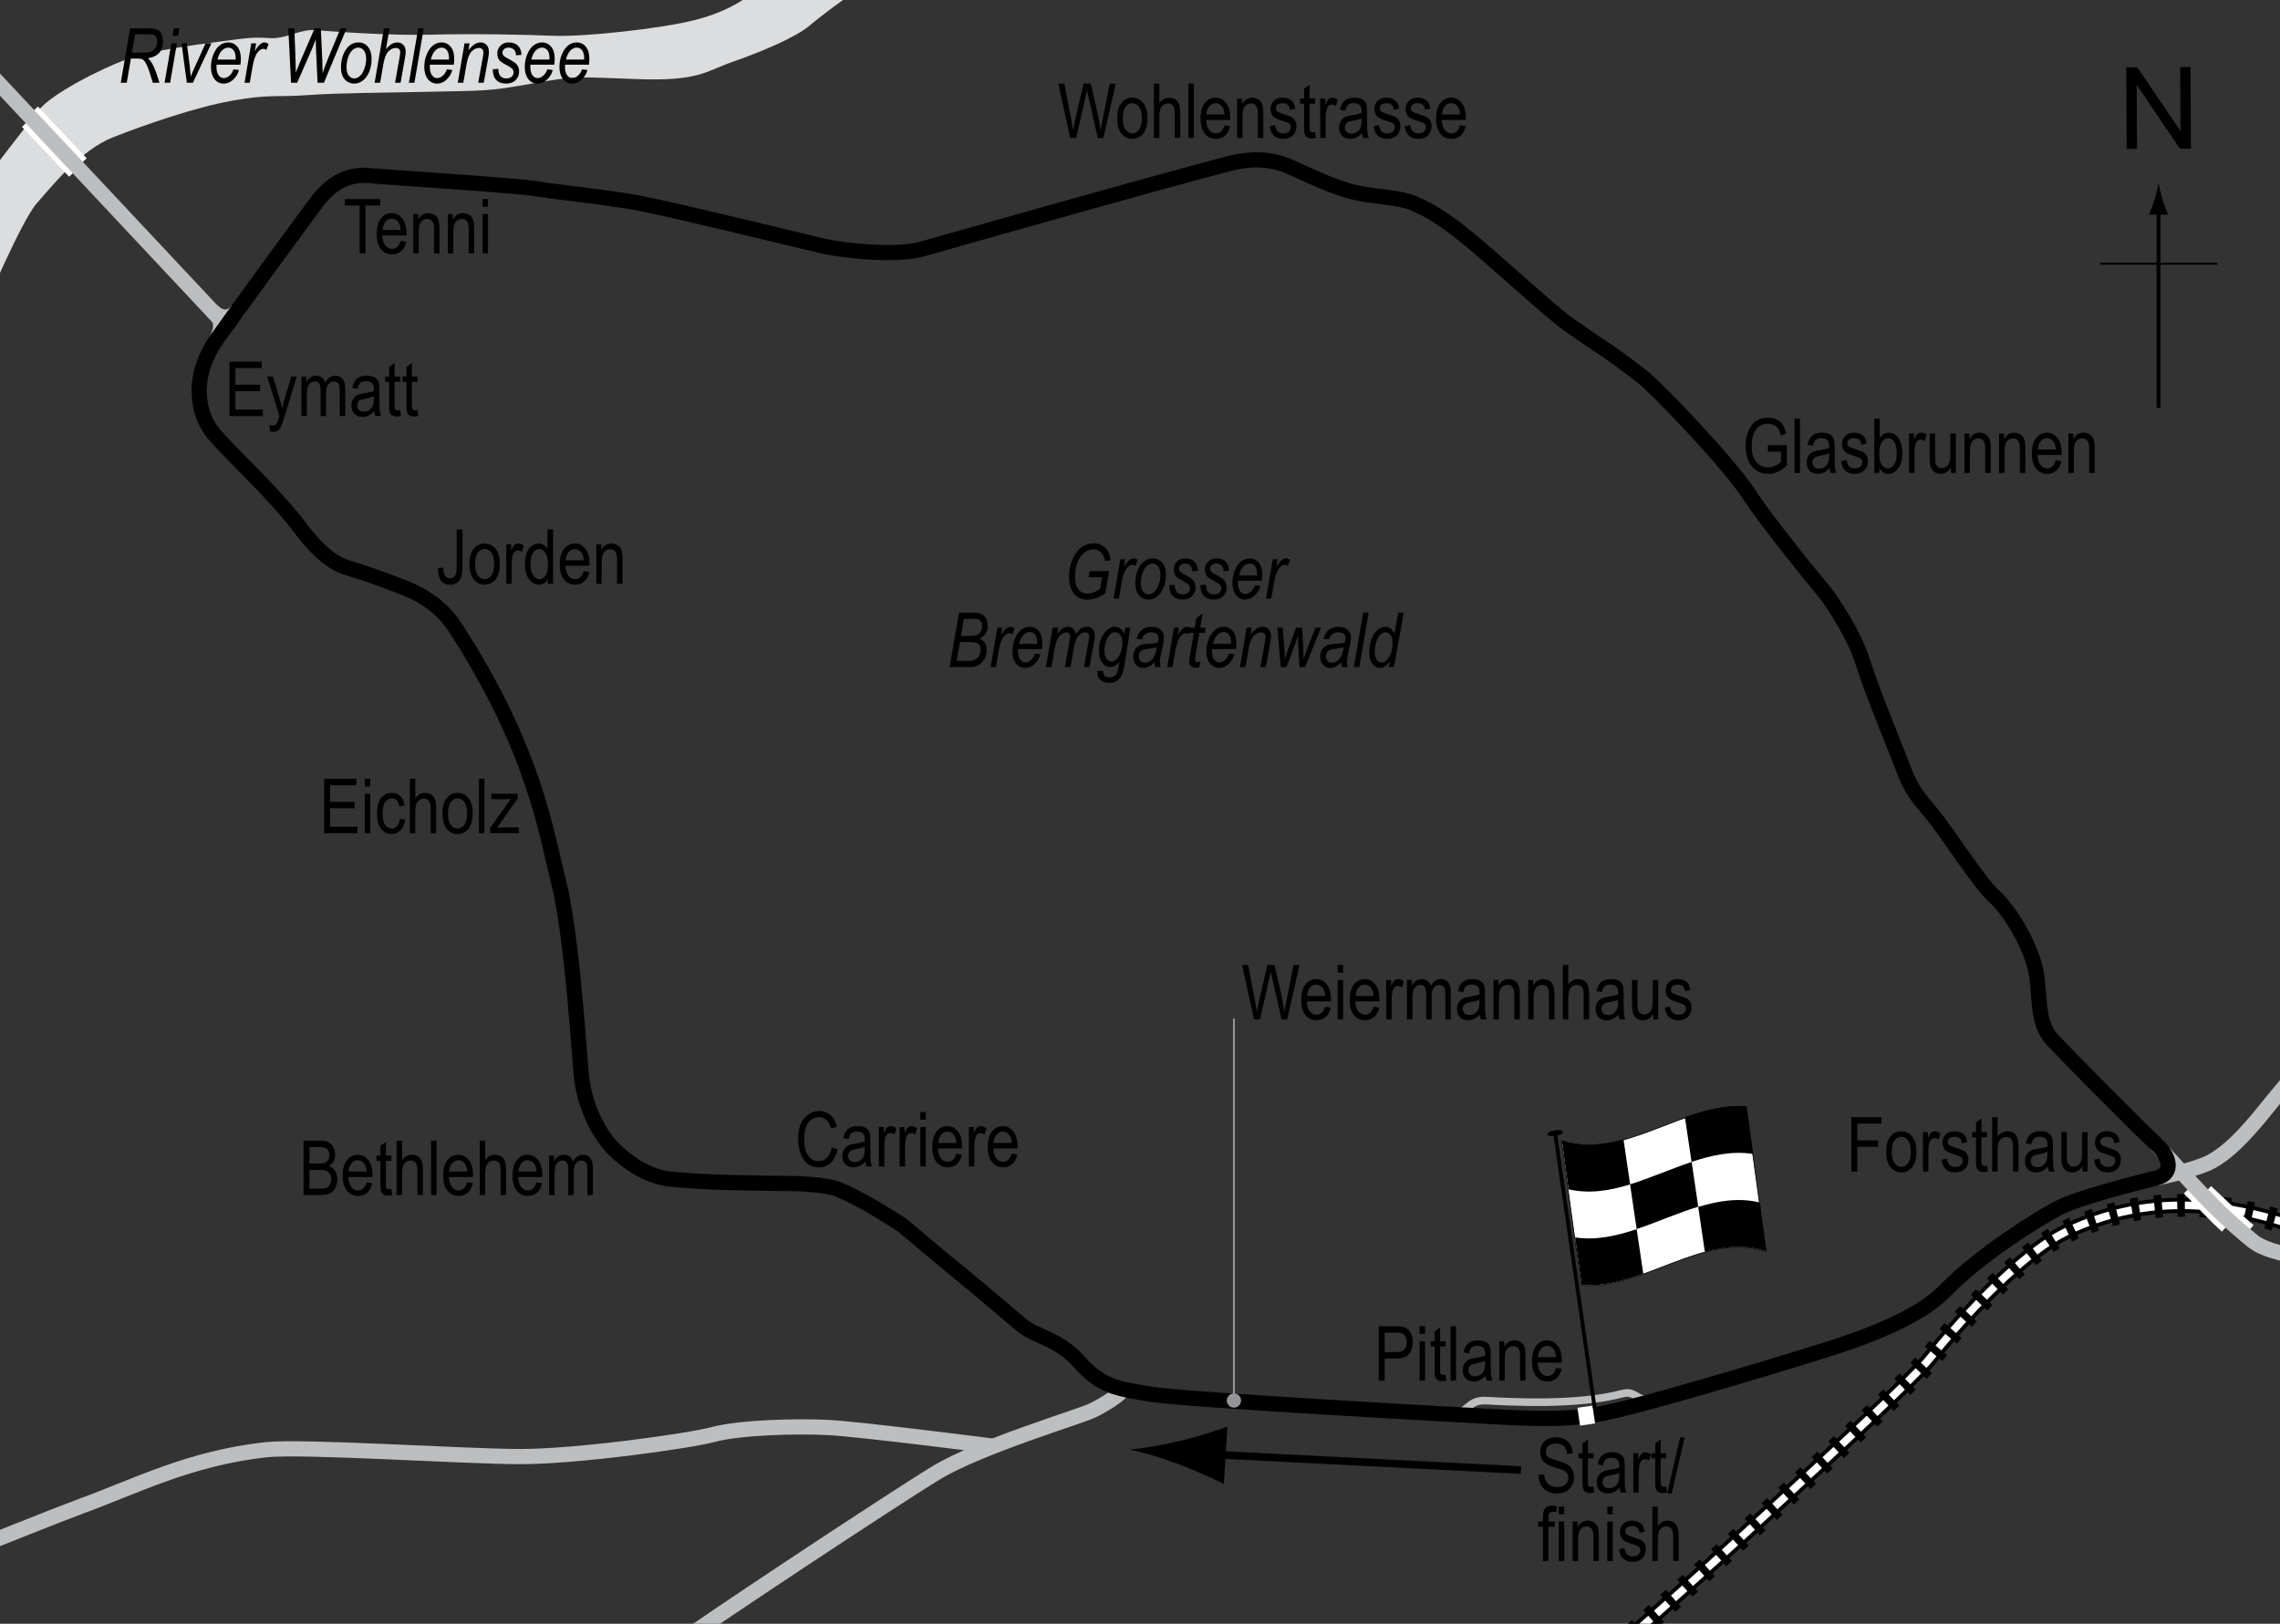 <?xml version="1.0" encoding="UTF-8"?>
<!-- Generator: Adobe Illustrator 14.0.0, SVG Export Plug-In . SVG Version: 6.00 Build 43363)  -->
<!DOCTYPE svg PUBLIC "-//W3C//DTD SVG 1.1//EN" "http://www.w3.org/Graphics/SVG/1.1/DTD/svg11.dtd">
<svg version="1.1" xmlns="http://www.w3.org/2000/svg" xmlns:xlink="http://www.w3.org/1999/xlink" x="0px" y="0px" width="300px" height="213.692px" viewBox="0 0 300 213.692" enable-background="new 0 0 300 213.692" xml:space="preserve">
<rect x="0" y="0" width="300" height="213.692" fill="#333333" stroke="none"/>
<g id="Water">
	<path fill="#DCDDDE" d="M-2.369,26.162v15.15c0,0,5.101-12.15,7.2-14.55s5.85-7.05,10.05-8.7c4.199-1.649,10.65-3.899,15.6-4.8   c4.95-0.9,6-0.45,10.05-0.75c4.05-0.3,10.35-0.3,16.65-0.45c6.3-0.149,6.899,0,12.75-1.05c5.85-1.05,5.85-0.9,13.95-0.6   s9-1.05,12.451-2.25c3.45-1.2,8.249-3.15,10.2-4.8c1.95-1.65,5.1-3.88,5.1-3.88h-13.2c0,0-2.25,1.93-6.9,3.13   c-4.649,1.2-14.85,2.25-18.6,2.1c-3.75-0.15-10.5-0.301-16.2-0.15c-5.701,0.15-13.35-0.45-15.3-0.6s-3.75,1.2-6,1.05   s-3,0-6.45,0.45c-3.45,0.45-9.149,1.2-12.45,2.4c-3.3,1.2-9.75,4.5-11.4,6.6s-6,7.65-6.45,8.4   C-1.769,23.612-2.369,26.162-2.369,26.162z"/>
</g>
<g id="Railway">
	<g>
		<path fill="none" stroke="#000000" stroke-width="2" stroke-miterlimit="2" d="M212.685,216.948    c6.863-5.737,37.959-34.148,41.109-38.03c8.796-10.838,15.008-15.338,17.943-16.762c13.106-6.356,24.919-2.531,30.263-0.844"/>
		<path fill="none" stroke="#FFFFFF" stroke-miterlimit="3" d="M212.685,216.948c6.863-5.737,37.959-34.148,41.109-38.03    c8.796-10.838,15.008-15.338,17.943-16.762c13.106-6.356,24.919-2.531,30.263-0.844"/>
		<path fill="none" stroke="#000000" stroke-width="3" stroke-miterlimit="2" stroke-dasharray="1,2" d="M212.685,216.948    c6.863-5.737,37.959-34.148,41.109-38.03c8.796-10.838,15.008-15.338,17.943-16.762c13.106-6.356,24.919-2.531,30.263-0.844"/>
	</g>
</g>
<g id="Bridges">
	<path fill="none" stroke="#FFFFFF" stroke-width="2" d="M290.244,156.812c1.612,1.537,3.75,3.562,5.625,5.175"/>
	<path fill="none" stroke="#FFFFFF" stroke-width="2" d="M288.07,156.362c0.937,0.975,3.749,3.9,4.95,4.987"/>
	<path fill="none" stroke="#FFFFFF" stroke-width="2" d="M3.594,15.999c0.862,0.863,5.137,5.438,6.225,6.563"/>
	<path fill="none" stroke="#FFFFFF" stroke-width="2" d="M4.269,14.725c0.713,0.712,5.587,5.924,6.413,6.787"/>
</g>
<g id="Side_Roads">
	<path fill="none" stroke="#BCBEC0" stroke-width="2" d="M-2.369,8.612c0,0,30.089,32.103,30.938,33   c1.074,1.135-0.056,3.066-0.056,3.066"/>
	<path fill="none" stroke="#BCBEC0" stroke-width="2" d="M283.682,150.549c4.199,4.576,7.574,8.625,12.749,12.788   c1.772,1.426,5.513,1.913,5.513,1.913"/>
	<path fill="none" stroke="#BCBEC0" stroke-width="2" d="M283.832,155.012c0,0,4.357-0.891,6.638-1.912   c3.263-1.463,6.638-5.85,8.55-8.213c0.752-0.93,2.813-3.375,2.813-3.375"/>
	<path fill="none" stroke="#BCBEC0" stroke-width="2" stroke-miterlimit="2" d="M147.932,182.687   c-0.563,0.9-2.587,2.137-4.163,2.925s-14.851,4.725-20.588,8.212c-5.738,3.488-30.617,19.959-34.217,22.659"/>
	<path fill="none" stroke="#BCBEC0" stroke-width="2" stroke-miterlimit="2" d="M130.831,190.337c0,0-17.55-2.25-21.825-2.475   c-4.275-0.225-11.7,0-15.075,0.9c-3.375,0.9-18,2.925-25.425,2.925c-7.425,0-28.745-1.432-33.525-0.9   c-10.125,1.125-17.101,4.807-24.3,7.424c-2.475,0.9-14.507,5.714-14.507,5.714"/>
	<path fill="none" stroke="#BCBEC0" stroke-width="2" d="M31.325,40.768c-0.675,0.9-1.969,1.603-3.516,0.028"/>
</g>
<g id="Pitlane">
	<path fill="none" stroke="#BCBEC0" d="M218.944,183.908c-3.834,1.167-3.323-1.083-5.5-0.5c-5.917,1.583-14.654,1.085-17.917,0.917   c-2.587-0.134-2.342,1.935-4.901,1.794"/>
</g>
<g id="Circuit">
	<path fill="none" stroke="#000000" stroke-width="2" d="M28.606,44.537c2.925-4.125,10.593-14.625,12.825-17.625   c1.343-1.805,3.45-4.106,7.05-3.806s19.462,1.294,22.163,1.744c2.7,0.45,9.504,1.121,13.612,1.912   c4.669,0.9,21.946,5.137,24.075,5.625c2.7,0.619,9.621,1.35,13.05,0.375c11.869-3.375,30.151-8.55,40.332-11.231   c2.393-0.63,5.119-0.769,7.67,0.281c2.549,1.05,6.056,2.981,9.6,3.656c2.508,0.478,5.261,0.485,7.313,1.406   c2.756,1.237,4.949,2.925,7.087,4.668c2.63,2.146,11.25,9.994,13.05,11.194c1.801,1.2,2.399,1.725,4.051,2.775   c1.65,1.05,3.619,2.531,5.568,4.031s11.343,11.344,13.894,15.244c2.551,3.899,8.286,10.912,9.788,12.712   c1.499,1.8,4.349,6.262,5.399,9.712c1.05,3.45,4.5,11.793,5.4,14.194c0.899,2.4,1.8,3.525,3.6,5.625   c1.8,2.1,6.35,9.225,8.101,10.781c2.362,2.101,4.817,6.488,5.568,9.638c0.751,3.15,0,6.994,2.25,9.394   c2.25,2.4,11.549,11.793,13.781,13.837c1.571,1.439,2.292,3.733-0.057,4.331c-3.318,0.844-10.444,2.644-12.993,3.994   c-2.551,1.35-10.294,6.131-14.794,10.8c-2.021,2.097-5.906,4.612-14.287,7.369c-2.568,0.845-25.426,7.931-31.726,9   c-3.621,0.614-7.2,0.563-11.925,0.337c-4.647-0.221-42.188-2.288-46.688-3.037c-4.5-0.75-6.492-0.993-9.431-4.313   c-2.607-2.943-5.701-3.3-7.351-4.65c-1.649-1.35-6.112-5.212-8.362-7.012c-2.25-1.8-6.086-5.101-7.237-6.038   c-0.807-0.656-2.55-1.65-3.75-2.399c-1.2-0.75-4.35-2.4-5.4-2.7c-1.05-0.3-3.289-0.565-5.4-0.6   c-4.575-0.075-11.4-0.075-16.274-0.601c-2.685-0.289-5.026-1.762-7.051-3.6c-1.667-1.512-3.974-4.95-4.575-9.675   c-0.249-1.957-1.219-18.881-3.075-26.025c-1.563-6.016-3.038-17.1-13.575-33.3c-1.656-2.546-4.019-4.17-6.731-5.231   c-3.881-1.519-5.137-1.894-7.538-2.644c-2.4-0.75-4.556-3.094-6.3-5.457c-1.212-1.642-3.544-4.219-6.019-6.75   c-2.229-2.28-3.452-3.439-5.063-5.269C26.037,54.718,24.921,49.733,28.606,44.537z"/>
</g>
<g id="Startline">
	<line fill="none" stroke="#FFFFFF" stroke-width="2" x1="208.547" y1="185.126" x2="208.891" y2="187.47"/>
</g>
<g id="Flag_x2C__North">
	<g>
		<g>
			<path fill="#FFFFFF" stroke="#000000" stroke-width="0.1" d="M232.375,164.693c-8.104-2.697-16.207,5.12-24.311,4.463     c-0.87-6.238-1.741-12.575-2.611-19.032c8.104,2.698,16.207-5.12,24.311-4.462C230.633,151.9,231.504,158.236,232.375,164.693z"/>
			<path d="M214.49,155.866c-2.701,0.832-5.402,1.28-8.104,0.641c-0.291-2.125-0.582-4.263-0.873-6.414     c2.702,0.883,5.403,0.602,8.105-0.14C213.909,151.928,214.2,153.899,214.49,155.866z"/>
			<path d="M216.221,167.623c-2.701,0.965-5.402,1.695-8.104,1.488c-0.29-2.078-0.58-4.168-0.87-6.269     c2.701,0.417,5.403-0.179,8.104-1.084C215.642,163.716,215.931,165.671,216.221,167.623z"/>
			<path d="M223.455,158.803c-2.701,0.82-5.403,2.036-8.104,2.941c-0.29-1.958-0.58-3.92-0.87-5.886     c2.701-0.832,5.403-2.048,8.104-2.945C222.875,154.873,223.165,156.835,223.455,158.803z"/>
			<path d="M232.425,164.676c-2.701-0.914-5.403-0.654-8.104,0.074c-0.29-1.978-0.58-3.949-0.87-5.917     c2.701-0.821,5.403-1.249,8.104-0.579C231.845,160.382,232.135,162.523,232.425,164.676z"/>
			<path d="M230.677,151.866c-2.701-0.44-5.402,0.14-8.104,1.038c-0.29-1.959-0.58-3.915-0.87-5.868     c2.701-0.958,5.403-1.674,8.104-1.443C230.098,147.672,230.387,149.763,230.677,151.866z"/>
		</g>
	</g>
	<line fill="#FFFFFF" stroke="#000000" stroke-width="0.5" x1="204.585" y1="148.895" x2="209.828" y2="185.285"/>
	<path d="M205.594,149.002c0.027,0.192-0.03,0.337-0.901,0.463c-0.873,0.123-1.02,0.013-1.047-0.181   c-0.026-0.193,0.073-0.392,0.945-0.515C205.462,148.644,205.566,148.809,205.594,149.002z"/>
	<g>
		<line fill="none" stroke="#000000" x1="200.127" y1="193.46" x2="158.733" y2="191.367"/>
		<path d="M155.291,189.619c2.52-0.599,4.169-1.189,6.203-1.865l-0.457,7.549c-0.69-0.376-3.504-1.701-5.934-2.599    c-2.601-0.96-4.973-1.654-6.517-1.944C150.155,190.658,152.592,190.257,155.291,189.619z"/>
	</g>
	<g>
		<g>
			<g>
				<line fill="none" stroke="#000000" stroke-width="0.5" x1="284.018" y1="53.684" x2="284.018" y2="27.4"/>
				<path d="M283.506,26.22c-0.25,0.827-0.479,1.364-0.746,2.027h2.522c-0.112-0.237-0.496-1.2-0.745-2.027      c-0.268-0.885-0.451-1.687-0.516-2.207C283.956,24.533,283.774,25.335,283.506,26.22z"/>
			</g>
		</g>
	</g>
	<line fill="none" stroke="#000000" stroke-width="0.25" x1="276.313" y1="34.709" x2="291.749" y2="34.709"/>
	<g>
		<path d="M279.825,19.601l-0.057-10.737l1.457-0.008l5.685,8.4l-0.045-8.43l1.362-0.007l0.057,10.737l-1.457,0.008l-5.685-8.407    l0.045,8.438L279.825,19.601z"/>
	</g>
</g>
<g id="Labels">
	<g>
		<path d="M181.418,181.692v-7.158h2.212c0.521,0,0.905,0.045,1.152,0.137c0.339,0.124,0.608,0.353,0.811,0.688    s0.303,0.747,0.303,1.235c0,0.645-0.164,1.17-0.493,1.577s-0.896,0.61-1.704,0.61h-1.504v2.91H181.418z M182.195,177.938h1.519    c0.479,0,0.828-0.108,1.05-0.325s0.332-0.543,0.332-0.979c0-0.283-0.055-0.526-0.164-0.728c-0.108-0.202-0.24-0.34-0.395-0.415    c-0.155-0.075-0.435-0.112-0.838-0.112h-1.504V177.938z"/>
		<path d="M186.79,175.545v-1.011h0.718v1.011H186.79z M186.79,181.692v-5.186h0.718v5.186H186.79z"/>
		<path d="M190.212,180.906l0.098,0.776c-0.198,0.052-0.378,0.078-0.537,0.078c-0.251,0-0.452-0.05-0.605-0.149    s-0.258-0.235-0.314-0.408c-0.058-0.172-0.086-0.516-0.086-1.03v-2.983h-0.527v-0.684h0.527v-1.284l0.718-0.527v1.812h0.728v0.684    h-0.728v3.032c0,0.28,0.021,0.46,0.063,0.542c0.062,0.117,0.178,0.176,0.347,0.176    C189.976,180.94,190.083,180.929,190.212,180.906z"/>
		<path d="M190.867,181.692v-7.158h0.718v7.158H190.867z"/>
		<path d="M195.481,181.053c-0.241,0.25-0.491,0.439-0.752,0.566s-0.53,0.19-0.811,0.19c-0.442,0-0.796-0.133-1.06-0.4    s-0.396-0.626-0.396-1.079c0-0.299,0.062-0.565,0.186-0.796s0.293-0.412,0.508-0.542s0.54-0.226,0.977-0.288    c0.586-0.086,1.016-0.188,1.289-0.308l0.005-0.225c0-0.355-0.063-0.604-0.19-0.747c-0.179-0.208-0.454-0.313-0.825-0.313    c-0.335,0-0.586,0.07-0.752,0.208c-0.166,0.139-0.288,0.4-0.366,0.783l-0.708-0.117c0.101-0.557,0.305-0.962,0.613-1.216    c0.307-0.254,0.747-0.381,1.32-0.381c0.446,0,0.796,0.084,1.05,0.251s0.414,0.375,0.481,0.623c0.066,0.248,0.1,0.609,0.1,1.084    v1.172c0,0.82,0.016,1.337,0.047,1.55c0.03,0.213,0.092,0.421,0.183,0.623h-0.752C195.552,181.513,195.503,181.3,195.481,181.053z     M195.422,179.09c-0.264,0.13-0.656,0.241-1.177,0.332c-0.303,0.052-0.515,0.111-0.635,0.178s-0.214,0.161-0.281,0.283    c-0.066,0.122-0.1,0.263-0.1,0.422c0,0.248,0.076,0.445,0.229,0.593s0.364,0.222,0.635,0.222c0.257,0,0.491-0.067,0.7-0.2    c0.211-0.133,0.367-0.312,0.472-0.535s0.156-0.548,0.156-0.974V179.09z"/>
		<path d="M197.273,181.692v-5.186h0.649v0.732c0.156-0.285,0.347-0.498,0.572-0.638c0.227-0.141,0.485-0.211,0.778-0.211    c0.227,0,0.438,0.045,0.631,0.134s0.35,0.207,0.468,0.352c0.119,0.145,0.207,0.333,0.266,0.564s0.088,0.586,0.088,1.064v3.188    h-0.718v-3.158c0-0.381-0.032-0.66-0.098-0.836c-0.065-0.176-0.167-0.312-0.305-0.408c-0.139-0.096-0.299-0.144-0.481-0.144    c-0.345,0-0.62,0.129-0.825,0.386s-0.308,0.699-0.308,1.325v2.835H197.273z"/>
		<path d="M204.739,180.022l0.742,0.112c-0.124,0.553-0.348,0.971-0.671,1.252c-0.324,0.282-0.726,0.422-1.204,0.422    c-0.603,0-1.09-0.229-1.462-0.686c-0.373-0.458-0.56-1.117-0.56-1.98c0-0.895,0.188-1.578,0.563-2.048    c0.377-0.47,0.853-0.706,1.429-0.706c0.55,0,1.009,0.231,1.377,0.693s0.552,1.131,0.552,2.007l-0.005,0.234h-3.174    c0.029,0.583,0.164,1.022,0.405,1.318s0.534,0.444,0.879,0.444C204.151,181.087,204.527,180.732,204.739,180.022z     M202.371,178.602h2.373c-0.032-0.449-0.129-0.785-0.288-1.006c-0.231-0.322-0.525-0.483-0.884-0.483    c-0.322,0-0.598,0.134-0.825,0.403S202.393,178.146,202.371,178.602z"/>
	</g>
	<g>
		<path d="M202.435,194.119l0.732-0.078c0.039,0.394,0.128,0.701,0.267,0.92c0.138,0.22,0.336,0.396,0.593,0.53s0.547,0.2,0.869,0.2    c0.462,0,0.821-0.113,1.077-0.338c0.255-0.226,0.383-0.519,0.383-0.88c0-0.211-0.047-0.396-0.139-0.553    c-0.094-0.158-0.233-0.287-0.42-0.388c-0.188-0.101-0.592-0.243-1.214-0.427c-0.554-0.165-0.947-0.33-1.182-0.496    s-0.417-0.377-0.547-0.632s-0.195-0.544-0.195-0.867c0-0.58,0.188-1.053,0.562-1.421s0.879-0.552,1.514-0.552    c0.437,0,0.818,0.086,1.145,0.259c0.328,0.172,0.582,0.42,0.762,0.742c0.182,0.322,0.278,0.702,0.291,1.138l-0.747,0.068    c-0.039-0.465-0.179-0.811-0.417-1.035c-0.24-0.225-0.576-0.337-1.009-0.337c-0.439,0-0.774,0.099-1.006,0.295    s-0.347,0.452-0.347,0.764c0,0.29,0.085,0.514,0.254,0.674c0.169,0.159,0.55,0.321,1.143,0.484c0.579,0.16,0.985,0.299,1.22,0.417    c0.358,0.183,0.628,0.423,0.811,0.721c0.183,0.298,0.274,0.653,0.274,1.066c0,0.41-0.096,0.783-0.288,1.119    c-0.192,0.337-0.453,0.593-0.784,0.769c-0.33,0.175-0.728,0.263-1.193,0.263c-0.726,0-1.305-0.218-1.736-0.654    C202.675,195.456,202.452,194.865,202.435,194.119z"/>
		<path d="M209.667,195.638l0.098,0.776c-0.198,0.052-0.378,0.078-0.537,0.078c-0.251,0-0.452-0.05-0.605-0.149    s-0.258-0.235-0.314-0.408c-0.058-0.172-0.086-0.516-0.086-1.03v-2.983h-0.527v-0.684h0.527v-1.284l0.718-0.527v1.812h0.728v0.684    h-0.728v3.032c0,0.28,0.021,0.46,0.063,0.542c0.062,0.117,0.178,0.176,0.347,0.176    C209.43,195.672,209.537,195.661,209.667,195.638z"/>
		<path d="M213.114,195.784c-0.241,0.25-0.491,0.439-0.752,0.566s-0.53,0.19-0.811,0.19c-0.442,0-0.796-0.133-1.06-0.4    s-0.396-0.626-0.396-1.079c0-0.299,0.062-0.565,0.186-0.796s0.293-0.412,0.508-0.542s0.54-0.226,0.977-0.288    c0.586-0.086,1.016-0.188,1.289-0.308l0.005-0.225c0-0.355-0.063-0.604-0.19-0.747c-0.179-0.208-0.454-0.313-0.825-0.313    c-0.335,0-0.586,0.07-0.752,0.208c-0.166,0.139-0.288,0.4-0.366,0.783l-0.708-0.117c0.101-0.557,0.306-0.962,0.612-1.216    c0.309-0.254,0.748-0.381,1.321-0.381c0.446,0,0.796,0.084,1.05,0.251s0.414,0.375,0.48,0.623    c0.067,0.248,0.101,0.609,0.101,1.084v1.172c0,0.82,0.016,1.337,0.046,1.55c0.031,0.213,0.093,0.421,0.184,0.623h-0.752    C213.185,196.245,213.136,196.032,213.114,195.784z M213.055,193.821c-0.264,0.13-0.656,0.241-1.177,0.332    c-0.303,0.052-0.515,0.111-0.635,0.178s-0.214,0.161-0.28,0.283c-0.067,0.122-0.101,0.263-0.101,0.422    c0,0.248,0.076,0.445,0.229,0.593s0.364,0.222,0.635,0.222c0.257,0,0.49-0.067,0.701-0.2c0.209-0.133,0.366-0.312,0.471-0.535    s0.156-0.548,0.156-0.974V193.821z"/>
		<path d="M214.906,196.424v-5.186h0.649v0.786c0.166-0.365,0.318-0.606,0.457-0.725c0.138-0.119,0.293-0.178,0.466-0.178    c0.241,0,0.486,0.094,0.737,0.283l-0.244,0.815c-0.179-0.127-0.354-0.19-0.522-0.19c-0.153,0-0.293,0.054-0.42,0.161    s-0.217,0.257-0.269,0.449c-0.091,0.335-0.137,0.692-0.137,1.069v2.715H214.906z"/>
		<path d="M219.237,195.638l0.098,0.776c-0.198,0.052-0.378,0.078-0.537,0.078c-0.251,0-0.452-0.05-0.605-0.149    s-0.258-0.235-0.314-0.408c-0.058-0.172-0.086-0.516-0.086-1.03v-2.983h-0.527v-0.684h0.527v-1.284l0.718-0.527v1.812h0.728v0.684    h-0.728v3.032c0,0.28,0.021,0.46,0.063,0.542c0.062,0.117,0.178,0.176,0.347,0.176C219,195.672,219.107,195.661,219.237,195.638z"/>
		<path d="M219.379,196.541l1.7-7.397h0.587l-1.706,7.397H219.379z"/>
		<path d="M203.024,205.424v-4.502h-0.64v-0.684h0.64v-0.552c0-0.406,0.042-0.712,0.127-0.916c0.085-0.203,0.215-0.358,0.39-0.466    s0.394-0.161,0.658-0.161c0.206,0,0.431,0.031,0.676,0.093l-0.107,0.762c-0.149-0.032-0.291-0.049-0.425-0.049    c-0.215,0-0.369,0.056-0.461,0.169c-0.094,0.111-0.14,0.326-0.14,0.642v0.479h0.83v0.684h-0.83v4.502H203.024z"/>
		<path d="M205.104,199.277v-1.011h0.718v1.011H205.104z M205.104,205.424v-5.186h0.718v5.186H205.104z"/>
		<path d="M206.925,205.424v-5.186h0.649v0.732c0.156-0.284,0.347-0.497,0.572-0.638c0.227-0.142,0.485-0.212,0.778-0.212    c0.227,0,0.438,0.045,0.631,0.134c0.193,0.09,0.35,0.207,0.468,0.352c0.119,0.146,0.207,0.334,0.266,0.564    s0.088,0.586,0.088,1.064v3.188h-0.718v-3.157c0-0.382-0.032-0.66-0.098-0.836s-0.167-0.313-0.306-0.408    c-0.138-0.097-0.298-0.145-0.48-0.145c-0.345,0-0.62,0.129-0.825,0.387c-0.205,0.257-0.308,0.698-0.308,1.324v2.835H206.925z"/>
		<path d="M211.486,199.277v-1.011h0.718v1.011H211.486z M211.486,205.424v-5.186h0.718v5.186H211.486z"/>
		<path d="M213.029,203.872l0.718-0.137c0.042,0.366,0.157,0.639,0.346,0.816c0.188,0.179,0.438,0.268,0.75,0.268    c0.313,0,0.554-0.077,0.724-0.232c0.171-0.154,0.256-0.351,0.256-0.588c0-0.205-0.073-0.364-0.22-0.479    c-0.101-0.078-0.345-0.176-0.732-0.293c-0.56-0.173-0.935-0.319-1.123-0.439s-0.335-0.282-0.439-0.483s-0.156-0.432-0.156-0.688    c0-0.442,0.142-0.802,0.425-1.079s0.676-0.415,1.177-0.415c0.315,0,0.594,0.058,0.832,0.171c0.24,0.113,0.423,0.268,0.55,0.459    s0.215,0.467,0.264,0.825l-0.703,0.117c-0.065-0.566-0.373-0.85-0.923-0.85c-0.313,0-0.545,0.063-0.698,0.187    c-0.153,0.125-0.229,0.285-0.229,0.479c0,0.191,0.073,0.343,0.22,0.452c0.089,0.064,0.35,0.169,0.783,0.312    c0.597,0.189,0.982,0.341,1.157,0.452c0.175,0.113,0.312,0.266,0.409,0.461c0.097,0.193,0.146,0.424,0.146,0.691    c0,0.496-0.157,0.896-0.471,1.203c-0.314,0.307-0.743,0.46-1.287,0.46C213.783,205.542,213.192,204.985,213.029,203.872z"/>
		<path d="M217.409,205.424v-7.158h0.718v2.568c0.169-0.237,0.36-0.416,0.573-0.534c0.214-0.119,0.449-0.179,0.706-0.179    c0.452,0,0.81,0.144,1.071,0.433c0.263,0.287,0.394,0.816,0.394,1.584v3.286h-0.718v-3.286c0-0.449-0.08-0.771-0.239-0.967    s-0.379-0.293-0.659-0.293c-0.313,0-0.578,0.125-0.799,0.376c-0.219,0.251-0.329,0.694-0.329,1.333v2.837H217.409z"/>
	</g>
	<g>
		<path d="M42.651,109.645v-7.158h4.243v0.845h-3.467v2.188h3.247v0.845h-3.247v2.437h3.604v0.845H42.651z"/>
		<path d="M48.003,103.497v-1.011h0.718v1.011H48.003z M48.003,109.645v-5.186h0.718v5.186H48.003z"/>
		<path d="M52.607,107.745l0.708,0.112c-0.082,0.619-0.286,1.09-0.613,1.416s-0.72,0.488-1.179,0.488    c-0.557,0-1.015-0.229-1.375-0.686s-0.54-1.134-0.54-2.029c0-0.902,0.182-1.578,0.544-2.029s0.829-0.676,1.399-0.676    c0.439,0,0.81,0.137,1.111,0.41s0.494,0.684,0.579,1.23l-0.698,0.127c-0.068-0.35-0.187-0.612-0.356-0.785    c-0.169-0.174-0.373-0.26-0.61-0.26c-0.355,0-0.648,0.157-0.881,0.471s-0.349,0.813-0.349,1.497c0,0.707,0.111,1.217,0.334,1.533    s0.509,0.474,0.857,0.474c0.273,0,0.507-0.105,0.701-0.315S52.555,108.188,52.607,107.745z"/>
		<path d="M53.926,109.645v-7.158h0.718v2.568c0.169-0.238,0.36-0.416,0.574-0.535s0.448-0.178,0.706-0.178    c0.453,0,0.81,0.144,1.072,0.432s0.393,0.816,0.393,1.584v3.286H56.67v-3.286c0-0.449-0.08-0.771-0.239-0.967    s-0.379-0.293-0.659-0.293c-0.313,0-0.579,0.125-0.798,0.376s-0.33,0.695-0.33,1.333v2.837H53.926z"/>
		<path d="M58.213,107.052c0-0.895,0.188-1.571,0.564-2.026s0.852-0.684,1.428-0.684c0.566,0,1.04,0.228,1.421,0.684    s0.571,1.113,0.571,1.973c0,0.931-0.187,1.625-0.562,2.08s-0.851,0.684-1.431,0.684c-0.57,0-1.044-0.229-1.423-0.686    S58.213,107.944,58.213,107.052z M58.95,107.049c0,0.671,0.122,1.171,0.366,1.499s0.547,0.491,0.908,0.491    c0.338,0,0.629-0.166,0.872-0.496c0.243-0.331,0.364-0.829,0.364-1.494c0-0.668-0.122-1.166-0.366-1.494s-0.547-0.491-0.908-0.491    c-0.342,0-0.633,0.165-0.874,0.494S58.95,106.384,58.95,107.049z"/>
		<path d="M63.022,109.645v-7.158h0.718v7.158H63.022z"/>
		<path d="M64.497,109.645v-0.713l2.712-3.789c-0.31,0.02-0.582,0.029-0.816,0.029h-1.735v-0.713h3.481v0.581l-2.31,3.291    l-0.445,0.601c0.322-0.029,0.625-0.044,0.909-0.044h1.968v0.757H64.497z"/>
	</g>
	<g>
		<path d="M143.227,75.963l0.137-0.811h2.572l-0.499,2.915c-0.338,0.261-0.715,0.466-1.13,0.616    c-0.415,0.15-0.814,0.225-1.198,0.225c-0.83,0-1.444-0.282-1.845-0.847c-0.4-0.565-0.6-1.278-0.6-2.141    c0-0.869,0.158-1.656,0.474-2.361s0.709-1.223,1.182-1.555s0.995-0.498,1.567-0.498c0.68,0,1.232,0.236,1.655,0.708    c0.299,0.335,0.503,0.838,0.61,1.509l-0.771,0.103c-0.084-0.509-0.26-0.892-0.525-1.146c-0.265-0.255-0.598-0.382-0.999-0.382    c-0.41,0-0.797,0.135-1.16,0.406s-0.66,0.688-0.891,1.251s-0.347,1.223-0.347,1.979c0,0.743,0.149,1.292,0.449,1.649    c0.299,0.357,0.697,0.535,1.194,0.535c0.507,0,1.055-0.205,1.643-0.615l0.264-1.538H143.227z"/>
		<path d="M146.526,78.785l0.888-5.186h0.644l-0.181,1.06c0.425-0.785,0.851-1.177,1.279-1.177c0.146,0,0.324,0.063,0.535,0.19    l-0.297,0.82c-0.126-0.111-0.26-0.166-0.399-0.166c-0.266,0-0.531,0.175-0.795,0.525s-0.472,0.968-0.622,1.853l-0.363,2.08    H146.526z"/>
		<path d="M149.379,76.817c0-0.934,0.21-1.724,0.63-2.368s0.983-0.967,1.689-0.967c0.495,0,0.904,0.189,1.227,0.569    s0.482,0.919,0.482,1.619c0,0.641-0.109,1.214-0.329,1.719s-0.505,0.883-0.854,1.135s-0.717,0.378-1.101,0.378    c-0.504,0-0.921-0.187-1.25-0.559S149.379,77.462,149.379,76.817z M150.106,76.729c0,0.492,0.098,0.863,0.293,1.113    s0.439,0.376,0.732,0.376c0.231,0,0.462-0.094,0.693-0.281c0.231-0.187,0.434-0.497,0.605-0.93c0.173-0.433,0.26-0.877,0.26-1.333    c0-0.495-0.098-0.87-0.293-1.125s-0.437-0.383-0.723-0.383c-0.251,0-0.495,0.093-0.73,0.278s-0.435,0.492-0.596,0.92    S150.106,76.248,150.106,76.729z"/>
		<path d="M153.852,77.013l0.723-0.054c-0.003,0.423,0.09,0.739,0.278,0.947s0.446,0.313,0.771,0.313    c0.296,0,0.53-0.074,0.703-0.222s0.259-0.338,0.259-0.569c0-0.166-0.054-0.316-0.161-0.449c-0.11-0.133-0.35-0.296-0.718-0.488    c-0.423-0.221-0.702-0.392-0.838-0.51c-0.135-0.119-0.239-0.264-0.314-0.435s-0.112-0.362-0.112-0.574    c0-0.433,0.14-0.79,0.42-1.069s0.647-0.42,1.104-0.42c0.505,0,0.903,0.144,1.196,0.432s0.446,0.691,0.459,1.208l-0.713,0.059    c-0.01-0.326-0.104-0.576-0.281-0.752c-0.177-0.176-0.415-0.264-0.715-0.264c-0.234,0-0.425,0.066-0.571,0.198    s-0.22,0.284-0.22,0.457c0,0.15,0.044,0.278,0.132,0.386c0.088,0.111,0.311,0.259,0.669,0.444c0.551,0.29,0.9,0.521,1.05,0.693    c0.228,0.27,0.342,0.599,0.342,0.986c0,0.43-0.152,0.799-0.456,1.109c-0.304,0.309-0.726,0.464-1.266,0.464    c-0.542,0-0.968-0.156-1.277-0.469c-0.309-0.313-0.463-0.753-0.463-1.323V77.013z"/>
		<path d="M157.954,77.013l0.723-0.054c-0.003,0.423,0.09,0.739,0.278,0.947s0.446,0.313,0.771,0.313    c0.296,0,0.53-0.074,0.703-0.222s0.259-0.338,0.259-0.569c0-0.166-0.054-0.316-0.161-0.449c-0.11-0.133-0.35-0.296-0.718-0.488    c-0.423-0.221-0.702-0.392-0.838-0.51c-0.135-0.119-0.239-0.264-0.314-0.435s-0.112-0.362-0.112-0.574    c0-0.433,0.14-0.79,0.42-1.069s0.647-0.42,1.104-0.42c0.505,0,0.903,0.144,1.196,0.432s0.446,0.691,0.459,1.208l-0.713,0.059    c-0.01-0.326-0.104-0.576-0.281-0.752c-0.177-0.176-0.415-0.264-0.715-0.264c-0.234,0-0.425,0.066-0.571,0.198    s-0.22,0.284-0.22,0.457c0,0.15,0.044,0.278,0.132,0.386c0.088,0.111,0.311,0.259,0.669,0.444c0.551,0.29,0.9,0.521,1.05,0.693    c0.228,0.27,0.342,0.599,0.342,0.986c0,0.43-0.152,0.799-0.456,1.109c-0.304,0.309-0.726,0.464-1.266,0.464    c-0.542,0-0.968-0.156-1.277-0.469c-0.309-0.313-0.463-0.753-0.463-1.323V77.013z"/>
		<path d="M165.136,77.022l0.708,0.088c-0.117,0.504-0.39,0.944-0.816,1.318c-0.355,0.316-0.751,0.474-1.188,0.474    c-0.31,0-0.592-0.084-0.846-0.251s-0.456-0.418-0.606-0.752c-0.149-0.333-0.225-0.731-0.225-1.194    c0-0.609,0.115-1.177,0.344-1.704c0.23-0.527,0.511-0.912,0.843-1.155s0.691-0.364,1.079-0.364c0.491,0,0.893,0.187,1.203,0.562    c0.312,0.375,0.467,0.903,0.467,1.587c0,0.254-0.018,0.514-0.054,0.781h-3.14c-0.01,0.104-0.015,0.196-0.015,0.277    c0,0.487,0.093,0.856,0.279,1.108c0.187,0.252,0.41,0.377,0.672,0.377c0.249,0,0.493-0.099,0.733-0.296    S165.002,77.395,165.136,77.022z M163.023,75.738h2.392v-0.181c0-0.464-0.092-0.812-0.274-1.043s-0.415-0.348-0.699-0.348    c-0.307,0-0.588,0.13-0.844,0.392C163.341,74.819,163.15,75.212,163.023,75.738z"/>
		<path d="M166.581,78.785l0.888-5.186h0.645l-0.182,1.06c0.425-0.785,0.852-1.177,1.279-1.177c0.146,0,0.324,0.063,0.535,0.19    l-0.298,0.82c-0.126-0.111-0.259-0.166-0.398-0.166c-0.266,0-0.531,0.175-0.795,0.525c-0.265,0.35-0.472,0.968-0.622,1.853    l-0.363,2.08H166.581z"/>
		<path d="M124.955,87.785l1.226-7.158H128c0.442,0,0.771,0.039,0.985,0.117c0.312,0.111,0.553,0.302,0.724,0.574    c0.17,0.272,0.256,0.612,0.256,1.019c0,0.4-0.091,0.748-0.273,1.043s-0.453,0.519-0.811,0.672    c0.309,0.124,0.545,0.311,0.708,0.561s0.244,0.553,0.244,0.908c0,0.41-0.099,0.797-0.295,1.162    c-0.197,0.364-0.446,0.639-0.749,0.824c-0.302,0.186-0.634,0.278-0.995,0.278H124.955z M125.881,86.975h1.334    c0.351,0,0.584-0.013,0.701-0.039c0.211-0.045,0.397-0.122,0.558-0.229s0.293-0.268,0.397-0.481s0.156-0.445,0.156-0.696    c0-0.358-0.091-0.619-0.273-0.784c-0.182-0.165-0.501-0.247-0.959-0.247h-1.49L125.881,86.975z M126.444,83.688h1.189    c0.572,0,0.969-0.1,1.189-0.299c0.27-0.255,0.405-0.592,0.405-1.01c0-0.212-0.042-0.393-0.126-0.542    c-0.084-0.149-0.191-0.253-0.321-0.312c-0.129-0.059-0.365-0.088-0.705-0.088h-1.245L126.444,83.688z"/>
		<path d="M130.345,87.785l0.888-5.186h0.644l-0.181,1.06c0.425-0.785,0.851-1.177,1.279-1.177c0.146,0,0.324,0.063,0.535,0.19    l-0.297,0.82c-0.126-0.111-0.26-0.166-0.399-0.166c-0.266,0-0.531,0.175-0.795,0.525s-0.472,0.968-0.622,1.853l-0.363,2.08    H130.345z"/>
		<path d="M136.19,86.022l0.708,0.088c-0.117,0.504-0.39,0.944-0.816,1.318c-0.355,0.316-0.751,0.474-1.188,0.474    c-0.31,0-0.592-0.084-0.846-0.251c-0.254-0.167-0.456-0.418-0.606-0.752c-0.15-0.333-0.225-0.731-0.225-1.194    c0-0.609,0.115-1.177,0.344-1.704s0.51-0.912,0.842-1.155s0.692-0.364,1.079-0.364c0.492,0,0.893,0.187,1.204,0.562    s0.466,0.903,0.466,1.587c0,0.254-0.018,0.514-0.053,0.781h-3.14c-0.01,0.104-0.015,0.196-0.015,0.277    c0,0.487,0.093,0.856,0.28,1.108c0.186,0.252,0.41,0.377,0.671,0.377c0.249,0,0.493-0.099,0.733-0.296    S136.056,86.395,136.19,86.022z M134.077,84.738h2.392v-0.181c0-0.464-0.091-0.812-0.274-1.043s-0.416-0.348-0.7-0.348    c-0.306,0-0.587,0.13-0.844,0.392C134.396,83.819,134.204,84.212,134.077,84.738z"/>
		<path d="M137.621,87.785l0.888-5.186h0.729l-0.146,0.854c0.283-0.384,0.532-0.642,0.746-0.774s0.441-0.198,0.681-0.198    c0.263,0,0.485,0.083,0.667,0.249s0.301,0.407,0.36,0.723c0.215-0.326,0.443-0.569,0.685-0.73s0.494-0.242,0.758-0.242    c0.335,0,0.597,0.1,0.784,0.299s0.281,0.489,0.281,0.869c0,0.166-0.034,0.433-0.102,0.8l-0.596,3.335h-0.728l0.614-3.428    c0.051-0.28,0.077-0.482,0.077-0.605c0-0.176-0.045-0.31-0.137-0.403s-0.214-0.139-0.367-0.139c-0.202,0-0.414,0.074-0.636,0.222    c-0.222,0.148-0.399,0.352-0.531,0.61c-0.132,0.259-0.249,0.668-0.351,1.228l-0.45,2.515h-0.728l0.622-3.501    c0.044-0.238,0.065-0.409,0.065-0.513c0-0.172-0.045-0.309-0.135-0.41c-0.091-0.101-0.203-0.151-0.338-0.151    c-0.326,0-0.634,0.164-0.925,0.491s-0.501,0.872-0.632,1.633l-0.424,2.451H137.621z"/>
		<path d="M144.423,88.254l0.732,0.083v0.117c0,0.225,0.063,0.394,0.19,0.508s0.325,0.171,0.594,0.171    c0.419,0,0.726-0.128,0.92-0.386c0.136-0.189,0.26-0.602,0.37-1.24l0.066-0.425c-0.376,0.469-0.774,0.703-1.195,0.703    c-0.418,0-0.774-0.189-1.067-0.569c-0.293-0.379-0.44-0.929-0.44-1.648c0-0.566,0.11-1.1,0.332-1.599    c0.221-0.5,0.488-0.873,0.802-1.118c0.314-0.246,0.63-0.369,0.948-0.369c0.544,0,0.964,0.322,1.26,0.966l0.133-0.849h0.66    l-0.772,5.004c-0.13,0.755-0.327,1.299-0.59,1.631c-0.332,0.417-0.781,0.625-1.35,0.625c-0.54,0-0.943-0.12-1.211-0.359    c-0.268-0.239-0.402-0.567-0.402-0.984C144.403,88.439,144.41,88.352,144.423,88.254z M145.321,85.487    c0,0.387,0.041,0.689,0.122,0.907s0.193,0.383,0.335,0.495c0.142,0.112,0.292,0.168,0.452,0.168c0.214,0,0.431-0.09,0.651-0.271    c0.22-0.181,0.41-0.481,0.57-0.902s0.24-0.853,0.24-1.295c0-0.436-0.097-0.777-0.29-1.024s-0.425-0.371-0.697-0.371    c-0.22,0-0.438,0.1-0.654,0.3c-0.215,0.2-0.391,0.506-0.526,0.917S145.321,85.182,145.321,85.487z"/>
		<path d="M151.887,87.141c-0.268,0.28-0.518,0.477-0.752,0.591s-0.472,0.171-0.712,0.171c-0.377,0-0.69-0.135-0.939-0.405    c-0.249-0.27-0.373-0.638-0.373-1.104c0-0.332,0.073-0.622,0.219-0.869c0.146-0.248,0.352-0.437,0.616-0.569    c0.265-0.132,0.643-0.209,1.135-0.232c0.416-0.023,0.701-0.047,0.855-0.073s0.287-0.065,0.396-0.117    c0.069-0.248,0.104-0.449,0.104-0.605c0-0.217-0.082-0.391-0.246-0.521c-0.165-0.131-0.402-0.196-0.714-0.196    c-0.626,0-1.033,0.313-1.219,0.938l-0.732-0.073c0.317-1.061,0.982-1.592,1.995-1.592c0.501,0,0.897,0.131,1.191,0.393    c0.293,0.262,0.439,0.591,0.439,0.988c0,0.272-0.039,0.592-0.116,0.958l-0.278,1.283c-0.09,0.408-0.134,0.739-0.134,0.992    c0,0.174,0.027,0.404,0.083,0.688h-0.744C151.925,87.623,151.901,87.408,151.887,87.141z M152.206,85.158    c-0.183,0.084-0.491,0.15-0.925,0.195c-0.444,0.045-0.75,0.104-0.915,0.176c-0.166,0.072-0.295,0.181-0.388,0.327    s-0.139,0.316-0.139,0.508c0,0.264,0.074,0.472,0.222,0.625s0.345,0.229,0.591,0.229c0.233,0,0.458-0.072,0.675-0.215    c0.217-0.143,0.393-0.35,0.53-0.62S152.109,85.705,152.206,85.158z"/>
		<path d="M153.586,87.785l0.888-5.186h0.645l-0.182,1.06c0.425-0.785,0.852-1.177,1.279-1.177c0.146,0,0.324,0.063,0.535,0.19    l-0.298,0.82c-0.126-0.111-0.259-0.166-0.398-0.166c-0.266,0-0.531,0.175-0.795,0.525c-0.265,0.35-0.472,0.968-0.622,1.853    l-0.363,2.08H153.586z"/>
		<path d="M157.928,87.067l-0.123,0.723c-0.168,0.055-0.331,0.083-0.489,0.083c-0.263,0-0.471-0.072-0.624-0.215    s-0.23-0.335-0.23-0.576c0-0.114,0.036-0.378,0.106-0.792l0.515-3.006h-0.571l0.117-0.684h0.571l0.213-1.245l0.833-0.61    l-0.317,1.855h0.708l-0.117,0.684h-0.708l-0.49,2.861c-0.062,0.37-0.093,0.587-0.093,0.653c0,0.115,0.025,0.198,0.076,0.25    s0.126,0.079,0.226,0.079C157.677,87.126,157.81,87.106,157.928,87.067z"/>
		<path d="M161.712,86.022l0.708,0.088c-0.117,0.504-0.39,0.944-0.816,1.318c-0.355,0.316-0.751,0.474-1.188,0.474    c-0.31,0-0.592-0.084-0.846-0.251s-0.456-0.418-0.606-0.752c-0.149-0.333-0.225-0.731-0.225-1.194    c0-0.609,0.115-1.177,0.344-1.704c0.23-0.527,0.511-0.912,0.843-1.155s0.691-0.364,1.079-0.364c0.491,0,0.893,0.187,1.203,0.562    c0.312,0.375,0.467,0.903,0.467,1.587c0,0.254-0.018,0.514-0.054,0.781h-3.14c-0.01,0.104-0.015,0.196-0.015,0.277    c0,0.487,0.093,0.856,0.279,1.108c0.187,0.252,0.41,0.377,0.672,0.377c0.249,0,0.493-0.099,0.733-0.296    S161.579,86.395,161.712,86.022z M159.599,84.738h2.392v-0.181c0-0.464-0.092-0.812-0.274-1.043s-0.415-0.348-0.699-0.348    c-0.307,0-0.588,0.13-0.844,0.392C159.917,83.819,159.726,84.212,159.599,84.738z"/>
		<path d="M163.148,87.785l0.888-5.186h0.664l-0.153,0.904c0.31-0.384,0.591-0.65,0.844-0.799c0.253-0.148,0.498-0.222,0.735-0.222    c0.332,0,0.601,0.111,0.807,0.333s0.309,0.538,0.309,0.946c0,0.182-0.038,0.478-0.113,0.887l-0.565,3.136h-0.729l0.598-3.286    c0.058-0.322,0.087-0.56,0.087-0.713c0-0.179-0.052-0.32-0.155-0.422c-0.104-0.103-0.245-0.154-0.423-0.154    c-0.369,0-0.701,0.161-0.996,0.483s-0.512,0.882-0.65,1.68l-0.417,2.412H163.148z"/>
		<path d="M168.522,87.785l-0.447-5.186h0.693l0.195,2.329c0.046,0.563,0.078,1.196,0.098,1.899c0.13-0.518,0.288-1.025,0.474-1.523    l1.011-2.705h0.79l0.143,2.593c0.02,0.368,0.032,0.894,0.039,1.577c0.134-0.439,0.35-1.045,0.649-1.816l0.913-2.354h0.728    l-2.079,5.186h-0.753l-0.156-3.042c-0.013-0.211-0.021-0.58-0.024-1.104c-0.11,0.352-0.24,0.728-0.391,1.128l-1.122,3.018H168.522    z"/>
		<path d="M176.496,87.141c-0.267,0.28-0.518,0.477-0.751,0.591c-0.234,0.114-0.473,0.171-0.713,0.171    c-0.377,0-0.69-0.135-0.939-0.405s-0.373-0.638-0.373-1.104c0-0.332,0.073-0.622,0.22-0.869s0.352-0.437,0.616-0.569    c0.264-0.132,0.643-0.209,1.135-0.232c0.415-0.023,0.7-0.047,0.855-0.073c0.154-0.026,0.286-0.065,0.396-0.117    c0.069-0.248,0.104-0.449,0.104-0.605c0-0.217-0.082-0.391-0.246-0.521s-0.402-0.196-0.714-0.196    c-0.626,0-1.032,0.313-1.219,0.938l-0.732-0.073c0.316-1.061,0.981-1.592,1.995-1.592c0.5,0,0.897,0.131,1.19,0.393    c0.293,0.262,0.44,0.591,0.44,0.988c0,0.272-0.039,0.592-0.116,0.958l-0.279,1.283c-0.089,0.408-0.134,0.739-0.134,0.992    c0,0.174,0.028,0.404,0.083,0.688h-0.744C176.535,87.623,176.509,87.408,176.496,87.141z M176.814,85.158    c-0.183,0.084-0.49,0.15-0.925,0.195c-0.444,0.045-0.749,0.104-0.915,0.176s-0.295,0.181-0.388,0.327    c-0.094,0.146-0.14,0.316-0.14,0.508c0,0.264,0.074,0.472,0.222,0.625s0.345,0.229,0.592,0.229c0.232,0,0.458-0.072,0.675-0.215    s0.394-0.35,0.529-0.62C176.601,86.114,176.717,85.705,176.814,85.158z"/>
		<path d="M178.133,87.785l1.226-7.158h0.729l-1.226,7.158H178.133z"/>
		<path d="M182.88,87.033c-0.411,0.58-0.845,0.869-1.302,0.869c-0.392,0-0.725-0.177-0.998-0.532    c-0.274-0.355-0.411-0.887-0.411-1.597c0-0.635,0.11-1.217,0.33-1.746c0.221-0.529,0.491-0.919,0.813-1.169    s0.643-0.376,0.962-0.376c0.529,0,0.929,0.311,1.198,0.933l0.5-2.788h0.729l-1.28,7.158h-0.674L182.88,87.033z M180.892,85.612    l-0.005,0.21c0,0.43,0.101,0.781,0.301,1.055c0.154,0.211,0.357,0.317,0.611,0.317c0.328,0,0.629-0.208,0.901-0.625    c0.358-0.557,0.537-1.24,0.537-2.051c0-0.417-0.092-0.739-0.276-0.967c-0.184-0.228-0.402-0.342-0.655-0.342    c-0.246,0-0.478,0.109-0.694,0.327s-0.392,0.545-0.522,0.981C180.958,84.955,180.892,85.319,180.892,85.612z"/>
	</g>
	<g>
		<path d="M165,134.153l-1.563-7.158h0.794l0.895,4.692c0.095,0.482,0.178,0.97,0.249,1.465l0.264-1.323l1.117-4.834h0.943    l0.837,3.623c0.204,0.882,0.356,1.727,0.458,2.534c0.074-0.465,0.17-0.985,0.288-1.558l0.924-4.6h0.781l-1.613,7.158h-0.747    l-1.24-5.454l-0.186-0.84c-0.055,0.313-0.111,0.592-0.17,0.84l-1.246,5.454H165z"/>
		<path d="M174.358,132.483l0.742,0.112c-0.123,0.553-0.348,0.971-0.672,1.252c-0.323,0.282-0.725,0.422-1.203,0.422    c-0.602,0-1.09-0.229-1.463-0.686c-0.372-0.458-0.559-1.117-0.559-1.98c0-0.895,0.188-1.578,0.564-2.048    c0.375-0.47,0.852-0.706,1.428-0.706c0.551,0,1.01,0.231,1.377,0.693s0.552,1.131,0.552,2.007l-0.005,0.234h-3.174    c0.029,0.583,0.164,1.022,0.405,1.318s0.534,0.444,0.879,0.444C173.77,133.548,174.147,133.193,174.358,132.483z M171.99,131.063    h2.373c-0.032-0.449-0.128-0.785-0.288-1.006c-0.23-0.322-0.525-0.483-0.884-0.483c-0.322,0-0.597,0.134-0.825,0.403    S172.012,130.607,171.99,131.063z"/>
		<path d="M176.013,128.006v-1.011h0.718v1.011H176.013z M176.013,134.153v-5.186h0.718v5.186H176.013z"/>
		<path d="M180.741,132.483l0.742,0.112c-0.125,0.553-0.348,0.971-0.672,1.252s-0.725,0.422-1.204,0.422    c-0.603,0-1.09-0.229-1.462-0.686c-0.373-0.458-0.56-1.117-0.56-1.98c0-0.895,0.188-1.578,0.563-2.048    c0.377-0.47,0.853-0.706,1.429-0.706c0.55,0,1.009,0.231,1.378,0.693c0.367,0.462,0.551,1.131,0.551,2.007l-0.004,0.234h-3.175    c0.029,0.583,0.165,1.022,0.405,1.318s0.533,0.444,0.879,0.444C180.153,133.548,180.528,133.193,180.741,132.483z     M178.372,131.063h2.373c-0.033-0.449-0.129-0.785-0.287-1.006c-0.232-0.322-0.527-0.483-0.885-0.483    c-0.322,0-0.598,0.134-0.825,0.403S178.395,130.607,178.372,131.063z"/>
		<path d="M182.395,134.153v-5.186h0.648v0.786c0.166-0.365,0.318-0.606,0.457-0.725s0.293-0.178,0.467-0.178    c0.24,0,0.486,0.094,0.736,0.283l-0.244,0.815c-0.178-0.127-0.354-0.19-0.521-0.19c-0.154,0-0.293,0.054-0.42,0.161    s-0.217,0.257-0.27,0.449c-0.09,0.335-0.137,0.692-0.137,1.069v2.715H182.395z"/>
		<path d="M185.129,134.153v-5.186h0.645v0.723c0.143-0.269,0.326-0.476,0.551-0.622c0.225-0.146,0.469-0.218,0.736-0.218    c0.299,0,0.551,0.077,0.758,0.231c0.205,0.153,0.354,0.378,0.441,0.672c0.17-0.301,0.365-0.527,0.584-0.677    c0.221-0.151,0.465-0.226,0.732-0.226c0.408,0,0.73,0.138,0.967,0.415c0.234,0.277,0.352,0.719,0.352,1.328v3.56h-0.717v-3.27    c0-0.372-0.027-0.635-0.082-0.79c-0.053-0.155-0.141-0.274-0.262-0.359c-0.121-0.084-0.258-0.127-0.408-0.127    c-0.311,0-0.564,0.123-0.76,0.369c-0.197,0.246-0.295,0.633-0.295,1.161v3.016h-0.719v-3.373c0-0.43-0.064-0.733-0.197-0.909    c-0.131-0.176-0.313-0.264-0.545-0.264c-0.328,0-0.588,0.133-0.777,0.398c-0.191,0.266-0.287,0.75-0.287,1.454v2.693H185.129z"/>
		<path d="M194.723,133.514c-0.24,0.25-0.49,0.439-0.752,0.566c-0.26,0.127-0.529,0.19-0.811,0.19c-0.441,0-0.795-0.133-1.059-0.4    s-0.396-0.626-0.396-1.079c0-0.299,0.063-0.565,0.186-0.796c0.125-0.231,0.293-0.412,0.508-0.542s0.541-0.226,0.977-0.288    c0.586-0.086,1.016-0.188,1.289-0.308l0.006-0.225c0-0.355-0.064-0.604-0.191-0.747c-0.178-0.208-0.453-0.313-0.824-0.313    c-0.336,0-0.586,0.07-0.752,0.208c-0.166,0.139-0.289,0.4-0.367,0.783l-0.707-0.117c0.1-0.557,0.305-0.962,0.613-1.216    c0.307-0.254,0.746-0.381,1.32-0.381c0.445,0,0.795,0.084,1.049,0.251s0.414,0.375,0.482,0.623c0.066,0.248,0.1,0.609,0.1,1.084    v1.172c0,0.82,0.016,1.337,0.047,1.55c0.029,0.213,0.092,0.421,0.182,0.623h-0.752    C194.795,133.974,194.747,133.761,194.723,133.514z M194.665,131.551c-0.264,0.13-0.656,0.241-1.176,0.332    c-0.303,0.052-0.516,0.111-0.635,0.178c-0.121,0.067-0.215,0.161-0.281,0.283s-0.1,0.263-0.1,0.422    c0,0.248,0.076,0.445,0.229,0.593c0.154,0.148,0.365,0.222,0.635,0.222c0.258,0,0.492-0.067,0.701-0.2    c0.211-0.133,0.367-0.312,0.471-0.535c0.105-0.223,0.156-0.548,0.156-0.974V131.551z"/>
		<path d="M196.516,134.153v-5.186h0.648v0.732c0.156-0.285,0.348-0.498,0.572-0.638c0.227-0.141,0.486-0.211,0.779-0.211    c0.227,0,0.438,0.045,0.631,0.134s0.35,0.207,0.467,0.352c0.119,0.145,0.207,0.333,0.266,0.564s0.088,0.586,0.088,1.064v3.188    h-0.717v-3.158c0-0.381-0.033-0.66-0.098-0.836c-0.066-0.176-0.168-0.312-0.305-0.408c-0.139-0.096-0.299-0.144-0.482-0.144    c-0.344,0-0.619,0.129-0.824,0.386s-0.309,0.699-0.309,1.325v2.835H196.516z"/>
		<path d="M201.077,134.153v-5.186h0.648v0.732c0.156-0.285,0.348-0.498,0.572-0.638c0.227-0.141,0.486-0.211,0.779-0.211    c0.227,0,0.438,0.045,0.631,0.134s0.35,0.207,0.467,0.352c0.119,0.145,0.207,0.333,0.266,0.564s0.088,0.586,0.088,1.064v3.188    h-0.717v-3.158c0-0.381-0.033-0.66-0.098-0.836c-0.066-0.176-0.168-0.312-0.305-0.408c-0.139-0.096-0.299-0.144-0.482-0.144    c-0.344,0-0.619,0.129-0.824,0.386s-0.309,0.699-0.309,1.325v2.835H201.077z"/>
		<path d="M205.637,134.153v-7.158h0.717v2.568c0.17-0.238,0.361-0.416,0.574-0.535s0.449-0.178,0.705-0.178    c0.453,0,0.811,0.144,1.072,0.432s0.393,0.816,0.393,1.584v3.286h-0.717v-3.286c0-0.449-0.08-0.771-0.24-0.967    c-0.158-0.195-0.379-0.293-0.658-0.293c-0.313,0-0.578,0.125-0.799,0.376c-0.219,0.25-0.33,0.695-0.33,1.333v2.837H205.637z"/>
		<path d="M212.965,133.514c-0.24,0.25-0.49,0.439-0.752,0.566c-0.26,0.127-0.529,0.19-0.811,0.19c-0.441,0-0.795-0.133-1.059-0.4    s-0.396-0.626-0.396-1.079c0-0.299,0.063-0.565,0.186-0.796c0.125-0.231,0.293-0.412,0.508-0.542s0.541-0.226,0.977-0.288    c0.586-0.086,1.016-0.188,1.289-0.308l0.006-0.225c0-0.355-0.064-0.604-0.191-0.747c-0.178-0.208-0.453-0.313-0.824-0.313    c-0.336,0-0.586,0.07-0.752,0.208c-0.166,0.139-0.289,0.4-0.367,0.783l-0.707-0.117c0.1-0.557,0.305-0.962,0.613-1.216    c0.307-0.254,0.746-0.381,1.32-0.381c0.445,0,0.795,0.084,1.049,0.251s0.414,0.375,0.482,0.623c0.066,0.248,0.1,0.609,0.1,1.084    v1.172c0,0.82,0.016,1.337,0.047,1.55c0.029,0.213,0.092,0.421,0.182,0.623h-0.752    C213.038,133.974,212.989,133.761,212.965,133.514z M212.907,131.551c-0.264,0.13-0.656,0.241-1.176,0.332    c-0.303,0.052-0.516,0.111-0.635,0.178c-0.121,0.067-0.215,0.161-0.281,0.283s-0.1,0.263-0.1,0.422    c0,0.248,0.076,0.445,0.229,0.593c0.154,0.148,0.365,0.222,0.635,0.222c0.258,0,0.492-0.067,0.701-0.2    c0.211-0.133,0.367-0.312,0.471-0.535c0.105-0.223,0.156-0.548,0.156-0.974V131.551z"/>
		<path d="M217.542,134.153v-0.762c-0.166,0.293-0.361,0.513-0.586,0.659s-0.479,0.22-0.762,0.22c-0.336,0-0.623-0.09-0.859-0.271    c-0.238-0.181-0.396-0.409-0.477-0.686s-0.119-0.654-0.119-1.133v-3.213h0.717v2.876c0,0.534,0.027,0.891,0.082,1.072    c0.053,0.181,0.152,0.326,0.297,0.435s0.311,0.164,0.496,0.164c0.344,0,0.627-0.142,0.85-0.425    c0.188-0.244,0.283-0.692,0.283-1.343v-2.778h0.723v5.186H217.542z"/>
		<path d="M219.04,132.601l0.719-0.137c0.041,0.366,0.156,0.638,0.346,0.817c0.188,0.178,0.438,0.267,0.75,0.267    s0.553-0.077,0.723-0.232c0.172-0.155,0.256-0.351,0.256-0.588c0-0.205-0.072-0.365-0.219-0.479    c-0.102-0.078-0.346-0.176-0.732-0.293c-0.561-0.172-0.936-0.319-1.123-0.439c-0.189-0.121-0.336-0.282-0.439-0.483    c-0.105-0.202-0.156-0.431-0.156-0.688c0-0.443,0.141-0.802,0.424-1.079s0.676-0.415,1.178-0.415c0.314,0,0.594,0.057,0.832,0.171    c0.24,0.114,0.422,0.267,0.549,0.459s0.215,0.467,0.264,0.825l-0.703,0.117c-0.064-0.566-0.373-0.85-0.922-0.85    c-0.313,0-0.545,0.063-0.699,0.187c-0.152,0.125-0.229,0.285-0.229,0.479c0,0.191,0.072,0.342,0.219,0.453    c0.09,0.064,0.35,0.168,0.783,0.311c0.598,0.189,0.982,0.34,1.158,0.453c0.174,0.112,0.311,0.266,0.408,0.46    c0.098,0.194,0.146,0.425,0.146,0.692c0,0.496-0.158,0.897-0.471,1.203c-0.314,0.307-0.744,0.46-1.287,0.46    C219.793,134.271,219.204,133.714,219.04,132.601z"/>
	</g>
	<g>
		<path d="M109.43,150.993l0.781,0.239c-0.172,0.804-0.475,1.404-0.906,1.799s-0.956,0.593-1.575,0.593    c-0.543,0-1.008-0.133-1.394-0.398c-0.386-0.266-0.702-0.691-0.947-1.278s-0.369-1.279-0.369-2.077    c0-0.788,0.123-1.455,0.369-2.001c0.246-0.545,0.579-0.958,1-1.236c0.42-0.279,0.889-0.418,1.407-0.418    c0.567,0,1.054,0.176,1.461,0.529c0.407,0.352,0.692,0.869,0.855,1.551l-0.762,0.22c-0.261-0.993-0.784-1.489-1.569-1.489    c-0.392,0-0.73,0.1-1.017,0.301c-0.287,0.2-0.516,0.512-0.687,0.936c-0.171,0.424-0.257,0.959-0.257,1.608    c0,0.98,0.172,1.716,0.518,2.207s0.804,0.735,1.377,0.735c0.423,0,0.789-0.15,1.096-0.452S109.326,151.605,109.43,150.993z"/>
		<path d="M113.849,152.863c-0.241,0.25-0.492,0.439-0.752,0.566s-0.531,0.19-0.811,0.19c-0.443,0-0.796-0.133-1.06-0.4    s-0.396-0.626-0.396-1.079c0-0.299,0.062-0.565,0.186-0.796s0.293-0.412,0.508-0.542s0.541-0.226,0.977-0.288    c0.586-0.086,1.016-0.188,1.289-0.308l0.005-0.225c0-0.355-0.063-0.604-0.19-0.747c-0.179-0.208-0.454-0.313-0.825-0.313    c-0.335,0-0.586,0.07-0.752,0.208c-0.166,0.139-0.288,0.4-0.366,0.783l-0.708-0.117c0.101-0.557,0.305-0.962,0.613-1.216    s0.748-0.381,1.321-0.381c0.446,0,0.796,0.084,1.05,0.251s0.414,0.375,0.481,0.623s0.1,0.609,0.1,1.084v1.172    c0,0.82,0.016,1.337,0.046,1.55s0.092,0.421,0.183,0.623h-0.752C113.92,153.324,113.872,153.111,113.849,152.863z M113.79,150.9    c-0.264,0.13-0.656,0.241-1.177,0.332c-0.303,0.052-0.514,0.111-0.635,0.178s-0.214,0.161-0.281,0.283s-0.1,0.263-0.1,0.422    c0,0.248,0.077,0.445,0.229,0.593s0.365,0.222,0.635,0.222c0.257,0,0.491-0.067,0.701-0.2s0.367-0.312,0.471-0.535    s0.156-0.548,0.156-0.974V150.9z"/>
		<path d="M115.641,153.503v-5.186h0.649v0.786c0.166-0.365,0.318-0.606,0.457-0.725s0.294-0.178,0.466-0.178    c0.241,0,0.487,0.094,0.737,0.283l-0.244,0.815c-0.179-0.127-0.353-0.19-0.522-0.19c-0.153,0-0.293,0.054-0.42,0.161    s-0.216,0.257-0.269,0.449c-0.091,0.335-0.137,0.692-0.137,1.069v2.715H115.641z"/>
		<path d="M118.37,153.503v-5.186h0.649v0.786c0.166-0.365,0.318-0.606,0.457-0.725s0.294-0.178,0.466-0.178    c0.241,0,0.487,0.094,0.737,0.283l-0.244,0.815c-0.179-0.127-0.353-0.19-0.522-0.19c-0.153,0-0.293,0.054-0.42,0.161    s-0.216,0.257-0.269,0.449c-0.091,0.335-0.137,0.692-0.137,1.069v2.715H118.37z"/>
		<path d="M121.1,147.355v-1.011h0.718v1.011H121.1z M121.1,153.503v-5.186h0.718v5.186H121.1z"/>
		<path d="M125.826,151.833l0.742,0.112c-0.124,0.553-0.348,0.971-0.671,1.252s-0.725,0.422-1.204,0.422    c-0.602,0-1.09-0.229-1.462-0.686s-0.559-1.117-0.559-1.98c0-0.895,0.188-1.578,0.564-2.048s0.852-0.706,1.428-0.706    c0.55,0,1.009,0.231,1.377,0.693s0.552,1.131,0.552,2.007l-0.005,0.234h-3.174c0.029,0.583,0.165,1.022,0.405,1.318    s0.534,0.444,0.879,0.444C125.239,152.897,125.615,152.542,125.826,151.833z M123.458,150.412h2.373    c-0.033-0.449-0.128-0.785-0.288-1.006c-0.231-0.322-0.526-0.483-0.884-0.483c-0.322,0-0.597,0.134-0.825,0.403    S123.481,149.957,123.458,150.412z"/>
		<path d="M127.481,153.503v-5.186h0.649v0.786c0.166-0.365,0.318-0.606,0.457-0.725s0.294-0.178,0.466-0.178    c0.241,0,0.487,0.094,0.737,0.283l-0.244,0.815c-0.179-0.127-0.353-0.19-0.522-0.19c-0.153,0-0.293,0.054-0.42,0.161    s-0.216,0.257-0.269,0.449c-0.091,0.335-0.137,0.692-0.137,1.069v2.715H127.481z"/>
		<path d="M133.116,151.833l0.742,0.112c-0.124,0.553-0.348,0.971-0.671,1.252s-0.725,0.422-1.204,0.422    c-0.602,0-1.09-0.229-1.462-0.686s-0.559-1.117-0.559-1.98c0-0.895,0.188-1.578,0.564-2.048s0.852-0.706,1.428-0.706    c0.55,0,1.009,0.231,1.377,0.693s0.552,1.131,0.552,2.007l-0.005,0.234h-3.174c0.029,0.583,0.165,1.022,0.405,1.318    s0.534,0.444,0.879,0.444C132.529,152.897,132.905,152.542,133.116,151.833z M130.748,150.412h2.373    c-0.033-0.449-0.128-0.785-0.288-1.006c-0.231-0.322-0.526-0.483-0.884-0.483c-0.322,0-0.597,0.134-0.825,0.403    S130.771,149.957,130.748,150.412z"/>
	</g>
	<g>
		<path d="M39.946,157.269v-7.158h2.205c0.447,0,0.8,0.069,1.061,0.208s0.474,0.354,0.64,0.646c0.167,0.292,0.25,0.616,0.25,0.971    c0,0.329-0.072,0.625-0.215,0.888c-0.144,0.264-0.345,0.475-0.605,0.634c0.34,0.124,0.608,0.335,0.805,0.633    c0.196,0.298,0.294,0.665,0.294,1.102c0,0.434-0.089,0.813-0.266,1.141c-0.177,0.327-0.414,0.565-0.71,0.713    c-0.296,0.148-0.703,0.222-1.221,0.222H39.946z M40.722,153.118h1.272c0.333,0,0.569-0.023,0.709-0.068    c0.202-0.068,0.358-0.183,0.467-0.344c0.109-0.161,0.164-0.38,0.164-0.657c0-0.257-0.05-0.471-0.149-0.642    c-0.099-0.171-0.231-0.289-0.396-0.354s-0.46-0.098-0.888-0.098h-1.179V153.118z M40.722,156.424h1.462    c0.323,0,0.561-0.029,0.714-0.088c0.222-0.084,0.39-0.224,0.506-0.417s0.174-0.437,0.174-0.73c0-0.27-0.056-0.499-0.167-0.686    s-0.26-0.324-0.447-0.41s-0.482-0.129-0.883-0.129h-1.36V156.424z"/>
		<path d="M48.247,155.599l0.742,0.112c-0.124,0.553-0.348,0.971-0.671,1.252s-0.725,0.422-1.204,0.422    c-0.602,0-1.09-0.229-1.462-0.686s-0.559-1.117-0.559-1.98c0-0.895,0.188-1.578,0.564-2.048s0.852-0.706,1.428-0.706    c0.55,0,1.009,0.231,1.377,0.693s0.552,1.131,0.552,2.007l-0.005,0.234h-3.174c0.029,0.583,0.165,1.022,0.405,1.318    s0.534,0.444,0.879,0.444C47.659,156.663,48.035,156.308,48.247,155.599z M45.878,154.178h2.373    c-0.033-0.449-0.128-0.785-0.288-1.006c-0.231-0.322-0.526-0.483-0.884-0.483c-0.322,0-0.597,0.134-0.825,0.403    S45.901,153.722,45.878,154.178z"/>
		<path d="M51.503,156.482l0.098,0.776c-0.199,0.052-0.377,0.078-0.537,0.078c-0.25,0-0.453-0.05-0.605-0.149    s-0.258-0.235-0.315-0.408s-0.085-0.516-0.085-1.03v-2.983h-0.527v-0.684h0.527v-1.284l0.718-0.527v1.812h0.728v0.684h-0.728    v3.032c0,0.28,0.021,0.46,0.063,0.542c0.062,0.117,0.177,0.176,0.347,0.176C51.268,156.517,51.373,156.505,51.503,156.482z"/>
		<path d="M52.182,157.269v-7.158H52.9v2.568c0.169-0.238,0.36-0.416,0.574-0.535s0.448-0.178,0.706-0.178    c0.453,0,0.81,0.144,1.072,0.432s0.393,0.816,0.393,1.584v3.286h-0.718v-3.286c0-0.449-0.08-0.771-0.239-0.967    s-0.379-0.293-0.659-0.293c-0.313,0-0.579,0.125-0.798,0.376s-0.33,0.695-0.33,1.333v2.837H52.182z"/>
		<path d="M56.718,157.269v-7.158h0.718v7.158H56.718z"/>
		<path d="M61.469,155.599l0.742,0.112c-0.124,0.553-0.348,0.971-0.671,1.252s-0.725,0.422-1.204,0.422    c-0.602,0-1.09-0.229-1.462-0.686s-0.559-1.117-0.559-1.98c0-0.895,0.188-1.578,0.564-2.048s0.852-0.706,1.428-0.706    c0.55,0,1.009,0.231,1.377,0.693s0.552,1.131,0.552,2.007l-0.005,0.234h-3.174c0.029,0.583,0.165,1.022,0.405,1.318    s0.534,0.444,0.879,0.444C60.882,156.663,61.258,156.308,61.469,155.599z M59.101,154.178h2.373    c-0.033-0.449-0.128-0.785-0.288-1.006c-0.231-0.322-0.526-0.483-0.884-0.483c-0.322,0-0.597,0.134-0.825,0.403    S59.124,153.722,59.101,154.178z"/>
		<path d="M63.125,157.269v-7.158h0.718v2.568c0.169-0.238,0.36-0.416,0.574-0.535s0.448-0.178,0.706-0.178    c0.453,0,0.81,0.144,1.072,0.432s0.393,0.816,0.393,1.584v3.286h-0.718v-3.286c0-0.449-0.08-0.771-0.239-0.967    s-0.379-0.293-0.659-0.293c-0.313,0-0.579,0.125-0.798,0.376s-0.33,0.695-0.33,1.333v2.837H63.125z"/>
		<path d="M70.59,155.599l0.742,0.112c-0.124,0.553-0.348,0.971-0.671,1.252s-0.725,0.422-1.204,0.422    c-0.602,0-1.09-0.229-1.462-0.686s-0.559-1.117-0.559-1.98c0-0.895,0.188-1.578,0.564-2.048s0.852-0.706,1.428-0.706    c0.55,0,1.009,0.231,1.377,0.693s0.552,1.131,0.552,2.007l-0.005,0.234h-3.174c0.029,0.583,0.165,1.022,0.405,1.318    s0.534,0.444,0.879,0.444C70.003,156.663,70.379,156.308,70.59,155.599z M68.222,154.178h2.373    c-0.033-0.449-0.128-0.785-0.288-1.006c-0.231-0.322-0.526-0.483-0.884-0.483c-0.322,0-0.597,0.134-0.825,0.403    S68.245,153.722,68.222,154.178z"/>
		<path d="M72.25,157.269v-5.186h0.645v0.723c0.143-0.269,0.327-0.476,0.551-0.622c0.224-0.146,0.47-0.218,0.736-0.218    c0.299,0,0.551,0.077,0.758,0.231c0.207,0.153,0.354,0.378,0.441,0.672c0.169-0.301,0.365-0.527,0.585-0.677    c0.22-0.151,0.464-0.226,0.732-0.226c0.408,0,0.73,0.138,0.965,0.415c0.235,0.277,0.353,0.719,0.353,1.328v3.56h-0.718v-3.27    c0-0.372-0.027-0.635-0.081-0.79s-0.142-0.274-0.263-0.359c-0.121-0.084-0.257-0.127-0.407-0.127    c-0.311,0-0.565,0.123-0.761,0.369s-0.294,0.633-0.294,1.161v3.016h-0.718v-3.373c0-0.43-0.066-0.733-0.198-0.909    c-0.132-0.176-0.313-0.264-0.544-0.264c-0.329,0-0.588,0.133-0.779,0.398s-0.286,0.75-0.286,1.454v2.693H72.25z"/>
	</g>
	<g>
		<path d="M57.633,74.796l0.698-0.117c0.02,0.547,0.104,0.921,0.254,1.123s0.356,0.303,0.62,0.303c0.186,0,0.349-0.051,0.491-0.154    s0.237-0.232,0.286-0.388c0.068-0.211,0.103-0.532,0.103-0.962v-4.932h0.776v4.878c0,0.879-0.144,1.499-0.432,1.86    s-0.694,0.542-1.218,0.542c-0.511,0-0.892-0.163-1.143-0.488C57.778,76.09,57.633,75.535,57.633,74.796z"/>
		<path d="M61.774,74.235c0-0.895,0.188-1.571,0.564-2.026s0.852-0.684,1.428-0.684c0.566,0,1.04,0.228,1.421,0.684    s0.571,1.113,0.571,1.973c0,0.931-0.187,1.625-0.562,2.08s-0.851,0.684-1.431,0.684c-0.57,0-1.044-0.229-1.423-0.686    S61.774,75.127,61.774,74.235z M62.511,74.232c0,0.671,0.122,1.171,0.366,1.499s0.547,0.491,0.908,0.491    c0.338,0,0.629-0.166,0.872-0.496c0.243-0.331,0.364-0.829,0.364-1.494c0-0.668-0.122-1.166-0.366-1.494s-0.547-0.491-0.908-0.491    c-0.342,0-0.633,0.165-0.874,0.494S62.511,73.567,62.511,74.232z"/>
		<path d="M66.608,76.828v-5.186h0.649v0.786c0.166-0.365,0.318-0.606,0.457-0.725s0.294-0.178,0.466-0.178    c0.241,0,0.487,0.094,0.737,0.283l-0.244,0.815c-0.179-0.127-0.353-0.19-0.522-0.19c-0.153,0-0.293,0.054-0.42,0.161    s-0.216,0.257-0.269,0.449c-0.091,0.335-0.137,0.692-0.137,1.069v2.715H66.608z"/>
		<path d="M72.091,76.828v-0.654c-0.13,0.25-0.298,0.442-0.503,0.574s-0.426,0.198-0.664,0.198c-0.501,0-0.935-0.237-1.301-0.71    s-0.549-1.14-0.549-2c0-0.589,0.081-1.089,0.244-1.499s0.379-0.714,0.651-0.913s0.573-0.298,0.904-0.298    c0.237,0,0.458,0.063,0.661,0.188c0.203,0.125,0.371,0.3,0.504,0.525v-2.568h0.728v7.158H72.091z M69.811,74.24    c0,0.67,0.116,1.168,0.349,1.494s0.504,0.488,0.814,0.488c0.306,0,0.571-0.156,0.796-0.469c0.225-0.313,0.337-0.785,0.337-1.416    c0-0.726-0.112-1.256-0.337-1.589c-0.225-0.333-0.508-0.5-0.85-0.5c-0.303,0-0.563,0.16-0.782,0.481S69.811,73.553,69.811,74.24z"/>
		<path d="M76.803,75.158l0.742,0.112c-0.124,0.553-0.348,0.971-0.671,1.252s-0.725,0.422-1.204,0.422    c-0.602,0-1.09-0.229-1.462-0.686s-0.559-1.117-0.559-1.98c0-0.895,0.188-1.578,0.564-2.048s0.852-0.706,1.428-0.706    c0.55,0,1.009,0.231,1.377,0.693s0.552,1.131,0.552,2.007l-0.005,0.234h-3.174c0.029,0.583,0.165,1.022,0.405,1.318    s0.534,0.444,0.879,0.444C76.216,76.222,76.592,75.867,76.803,75.158z M74.435,73.737h2.373c-0.033-0.449-0.128-0.785-0.288-1.006    c-0.231-0.322-0.526-0.483-0.884-0.483c-0.322,0-0.597,0.134-0.825,0.403S74.458,73.281,74.435,73.737z"/>
		<path d="M78.458,76.828v-5.186h0.649v0.732c0.156-0.285,0.347-0.498,0.573-0.638c0.226-0.141,0.485-0.211,0.777-0.211    c0.228,0,0.438,0.045,0.631,0.134s0.349,0.207,0.468,0.352s0.207,0.333,0.266,0.564s0.088,0.586,0.088,1.064v3.188h-0.718V73.67    c0-0.381-0.033-0.66-0.098-0.836c-0.065-0.176-0.167-0.312-0.305-0.408s-0.299-0.144-0.481-0.144c-0.345,0-0.62,0.129-0.825,0.386    s-0.308,0.699-0.308,1.325v2.835H78.458z"/>
	</g>
	<g>
		<path d="M30.201,54.749V47.59h4.243v0.845h-3.467v2.188h3.247v0.845h-3.247v2.437h3.604v0.845H30.201z"/>
		<path d="M35.528,56.746L35.45,55.92c0.16,0.052,0.296,0.078,0.411,0.078c0.153,0,0.279-0.031,0.378-0.093    c0.1-0.062,0.182-0.158,0.247-0.288c0.022-0.046,0.117-0.333,0.284-0.861l-1.618-5.193h0.776l0.889,3.001    c0.111,0.374,0.213,0.774,0.308,1.2c0.082-0.403,0.179-0.797,0.293-1.181l0.908-3.021h0.723l-1.613,5.273    c-0.212,0.684-0.379,1.14-0.501,1.37c-0.123,0.229-0.261,0.395-0.416,0.496s-0.33,0.151-0.525,0.151    C35.856,56.853,35.701,56.817,35.528,56.746z"/>
		<path d="M39.659,54.749v-5.186h0.645v0.723c0.143-0.269,0.327-0.476,0.551-0.621c0.224-0.146,0.47-0.219,0.736-0.219    c0.299,0,0.551,0.077,0.758,0.23c0.207,0.154,0.354,0.378,0.441,0.673c0.169-0.301,0.365-0.527,0.585-0.677    c0.22-0.151,0.464-0.226,0.732-0.226c0.408,0,0.73,0.138,0.965,0.415c0.235,0.277,0.353,0.719,0.353,1.328v3.56h-0.718v-3.27    c0-0.372-0.027-0.635-0.081-0.79s-0.142-0.274-0.263-0.359c-0.121-0.084-0.257-0.127-0.407-0.127    c-0.311,0-0.565,0.123-0.761,0.369s-0.294,0.633-0.294,1.161v3.016h-0.718v-3.373c0-0.43-0.066-0.733-0.198-0.909    c-0.132-0.176-0.313-0.264-0.544-0.264c-0.329,0-0.588,0.133-0.779,0.398s-0.286,0.75-0.286,1.454v2.693H39.659z"/>
		<path d="M49.254,54.109c-0.241,0.25-0.492,0.439-0.752,0.566s-0.531,0.19-0.811,0.19c-0.443,0-0.796-0.133-1.06-0.4    s-0.396-0.626-0.396-1.079c0-0.299,0.062-0.565,0.186-0.796s0.293-0.412,0.508-0.542s0.541-0.226,0.977-0.288    c0.586-0.086,1.016-0.188,1.289-0.308l0.005-0.225c0-0.355-0.063-0.604-0.19-0.747c-0.179-0.208-0.454-0.313-0.825-0.313    c-0.335,0-0.586,0.069-0.752,0.208s-0.288,0.4-0.366,0.783l-0.708-0.117c0.101-0.557,0.305-0.962,0.613-1.216    s0.748-0.381,1.321-0.381c0.446,0,0.796,0.084,1.05,0.251s0.414,0.375,0.481,0.623s0.1,0.609,0.1,1.084v1.172    c0,0.82,0.016,1.337,0.046,1.55s0.092,0.421,0.183,0.623H49.4C49.326,54.569,49.277,54.356,49.254,54.109z M49.195,52.146    c-0.264,0.13-0.656,0.241-1.177,0.332c-0.303,0.052-0.514,0.111-0.635,0.178s-0.214,0.161-0.281,0.283s-0.1,0.263-0.1,0.422    c0,0.248,0.077,0.445,0.229,0.593s0.365,0.222,0.635,0.222c0.257,0,0.491-0.067,0.701-0.2s0.367-0.312,0.471-0.535    s0.156-0.548,0.156-0.974V52.146z"/>
		<path d="M52.647,53.962l0.098,0.776c-0.199,0.052-0.377,0.078-0.537,0.078c-0.25,0-0.453-0.05-0.605-0.149    s-0.258-0.235-0.315-0.408s-0.085-0.516-0.085-1.03v-2.983h-0.527v-0.684h0.527v-1.284l0.718-0.527v1.812h0.728v0.684H51.92v3.032    c0,0.28,0.021,0.46,0.063,0.542c0.062,0.117,0.177,0.176,0.347,0.176C52.412,53.997,52.517,53.985,52.647,53.962z"/>
		<path d="M54.928,53.962l0.098,0.776c-0.199,0.052-0.377,0.078-0.537,0.078c-0.25,0-0.453-0.05-0.605-0.149    s-0.258-0.235-0.315-0.408s-0.085-0.516-0.085-1.03v-2.983h-0.527v-0.684h0.527v-1.284l0.718-0.527v1.812h0.728v0.684H54.2v3.032    c0,0.28,0.021,0.46,0.063,0.542c0.062,0.117,0.177,0.176,0.347,0.176C54.692,53.997,54.797,53.985,54.928,53.962z"/>
	</g>
	<g>
		<path d="M140.818,18.158L139.254,11h0.794l0.895,4.692c0.095,0.482,0.178,0.97,0.25,1.465l0.263-1.323L142.573,11h0.943    l0.837,3.623c0.205,0.882,0.357,1.727,0.458,2.534c0.075-0.465,0.171-0.985,0.289-1.558l0.924-4.6h0.781l-1.613,7.158h-0.747    l-1.24-5.454l-0.186-0.84c-0.055,0.313-0.112,0.592-0.171,0.84l-1.245,5.454H140.818z"/>
		<path d="M146.996,15.565c0-0.895,0.188-1.571,0.564-2.026s0.852-0.684,1.428-0.684c0.566,0,1.04,0.228,1.421,0.684    s0.571,1.113,0.571,1.973c0,0.931-0.187,1.625-0.562,2.08s-0.851,0.684-1.431,0.684c-0.57,0-1.044-0.229-1.423-0.686    S146.996,16.458,146.996,15.565z M147.733,15.563c0,0.671,0.122,1.171,0.366,1.499s0.547,0.491,0.908,0.491    c0.338,0,0.629-0.166,0.872-0.496c0.243-0.331,0.364-0.829,0.364-1.494c0-0.668-0.122-1.166-0.366-1.494s-0.547-0.491-0.908-0.491    c-0.342,0-0.633,0.165-0.874,0.494S147.733,14.898,147.733,15.563z"/>
		<path d="M151.831,18.158V11h0.717v2.568c0.17-0.238,0.361-0.416,0.574-0.535s0.448-0.178,0.705-0.178    c0.453,0,0.811,0.144,1.072,0.432s0.394,0.816,0.394,1.584v3.286h-0.719v-3.286c0-0.449-0.079-0.771-0.238-0.967    c-0.16-0.195-0.38-0.293-0.659-0.293c-0.313,0-0.579,0.125-0.799,0.376s-0.33,0.695-0.33,1.333v2.837H151.831z"/>
		<path d="M156.366,18.158V11h0.718v7.158H156.366z"/>
		<path d="M161.117,16.488l0.742,0.112c-0.124,0.553-0.348,0.971-0.672,1.252c-0.323,0.282-0.725,0.422-1.203,0.422    c-0.603,0-1.09-0.229-1.463-0.686c-0.372-0.458-0.559-1.117-0.559-1.98c0-0.895,0.188-1.578,0.564-2.048    c0.375-0.47,0.852-0.706,1.428-0.706c0.55,0,1.009,0.231,1.377,0.693s0.552,1.131,0.552,2.007l-0.005,0.234h-3.174    c0.029,0.583,0.164,1.022,0.405,1.318s0.534,0.444,0.879,0.444C160.529,17.553,160.905,17.198,161.117,16.488z M158.749,15.067    h2.373c-0.032-0.449-0.129-0.785-0.288-1.006c-0.231-0.322-0.525-0.483-0.884-0.483c-0.322,0-0.598,0.134-0.825,0.403    S158.771,14.612,158.749,15.067z"/>
		<path d="M162.772,18.158v-5.186h0.649v0.732c0.156-0.285,0.347-0.498,0.572-0.638c0.227-0.141,0.485-0.211,0.778-0.211    c0.227,0,0.438,0.045,0.631,0.134s0.35,0.207,0.468,0.352c0.119,0.145,0.207,0.333,0.266,0.564s0.088,0.586,0.088,1.064v3.188    h-0.718V15c0-0.381-0.032-0.66-0.098-0.836c-0.065-0.176-0.167-0.312-0.306-0.408c-0.138-0.096-0.298-0.144-0.48-0.144    c-0.345,0-0.62,0.129-0.825,0.386s-0.308,0.699-0.308,1.325v2.835H162.772z"/>
		<path d="M167.054,16.605l0.718-0.137c0.042,0.366,0.157,0.638,0.346,0.817c0.188,0.178,0.438,0.267,0.75,0.267    c0.313,0,0.554-0.077,0.724-0.232c0.171-0.155,0.256-0.351,0.256-0.588c0-0.205-0.073-0.365-0.22-0.479    c-0.101-0.078-0.345-0.176-0.732-0.293c-0.56-0.172-0.935-0.319-1.123-0.439s-0.335-0.282-0.439-0.483s-0.156-0.431-0.156-0.688    c0-0.443,0.142-0.802,0.425-1.079s0.676-0.415,1.177-0.415c0.315,0,0.593,0.057,0.833,0.171c0.238,0.114,0.422,0.267,0.549,0.459    s0.215,0.467,0.264,0.825l-0.703,0.117c-0.065-0.566-0.373-0.85-0.923-0.85c-0.313,0-0.545,0.063-0.698,0.187    c-0.153,0.125-0.229,0.285-0.229,0.479c0,0.191,0.073,0.342,0.22,0.453c0.089,0.064,0.35,0.168,0.783,0.311    c0.597,0.189,0.982,0.34,1.157,0.453s0.312,0.266,0.409,0.46c0.097,0.194,0.146,0.425,0.146,0.692    c0,0.496-0.157,0.897-0.472,1.203c-0.313,0.307-0.742,0.46-1.286,0.46C167.808,18.275,167.217,17.719,167.054,16.605z"/>
		<path d="M173.036,17.372l0.098,0.776c-0.198,0.052-0.378,0.078-0.537,0.078c-0.251,0-0.452-0.05-0.605-0.149    s-0.258-0.235-0.315-0.408c-0.057-0.172-0.085-0.516-0.085-1.03v-2.983h-0.527v-0.684h0.527v-1.284l0.718-0.527v1.812h0.728v0.684    h-0.728v3.032c0,0.28,0.021,0.46,0.063,0.542c0.062,0.117,0.178,0.176,0.347,0.176C172.799,17.406,172.906,17.395,173.036,17.372z    "/>
		<path d="M173.714,18.158v-5.186h0.649v0.786c0.166-0.365,0.318-0.606,0.456-0.725c0.139-0.119,0.294-0.178,0.467-0.178    c0.241,0,0.486,0.094,0.737,0.283l-0.244,0.815c-0.179-0.127-0.354-0.19-0.522-0.19c-0.153,0-0.293,0.054-0.42,0.161    s-0.217,0.257-0.269,0.449c-0.091,0.335-0.137,0.692-0.137,1.069v2.715H173.714z"/>
		<path d="M179.212,17.519c-0.241,0.25-0.491,0.439-0.752,0.566s-0.53,0.19-0.811,0.19c-0.442,0-0.796-0.133-1.06-0.4    s-0.396-0.626-0.396-1.079c0-0.299,0.062-0.565,0.186-0.796s0.293-0.412,0.508-0.542s0.54-0.226,0.977-0.288    c0.586-0.086,1.016-0.188,1.289-0.308l0.005-0.225c0-0.355-0.063-0.604-0.19-0.747c-0.179-0.208-0.454-0.313-0.825-0.313    c-0.335,0-0.586,0.07-0.752,0.208c-0.166,0.139-0.288,0.4-0.366,0.783l-0.708-0.117c0.101-0.557,0.306-0.962,0.612-1.216    c0.309-0.254,0.748-0.381,1.321-0.381c0.446,0,0.796,0.084,1.05,0.251s0.414,0.375,0.48,0.623    c0.067,0.248,0.101,0.609,0.101,1.084v1.172c0,0.82,0.016,1.337,0.046,1.55c0.031,0.213,0.093,0.421,0.184,0.623h-0.752    C179.284,17.979,179.235,17.766,179.212,17.519z M179.154,15.556c-0.264,0.13-0.656,0.241-1.177,0.332    c-0.303,0.052-0.515,0.111-0.635,0.178s-0.214,0.161-0.28,0.283c-0.067,0.122-0.101,0.263-0.101,0.422    c0,0.248,0.076,0.445,0.229,0.593s0.364,0.222,0.635,0.222c0.257,0,0.49-0.067,0.701-0.2c0.209-0.133,0.366-0.312,0.471-0.535    s0.156-0.548,0.156-0.974V15.556z"/>
		<path d="M180.726,16.605l0.718-0.137c0.042,0.366,0.157,0.638,0.346,0.817c0.188,0.178,0.438,0.267,0.75,0.267    c0.313,0,0.554-0.077,0.724-0.232c0.171-0.155,0.256-0.351,0.256-0.588c0-0.205-0.073-0.365-0.22-0.479    c-0.101-0.078-0.345-0.176-0.732-0.293c-0.56-0.172-0.935-0.319-1.123-0.439s-0.335-0.282-0.439-0.483s-0.156-0.431-0.156-0.688    c0-0.443,0.142-0.802,0.425-1.079s0.676-0.415,1.177-0.415c0.315,0,0.593,0.057,0.833,0.171c0.238,0.114,0.422,0.267,0.549,0.459    s0.215,0.467,0.264,0.825l-0.703,0.117c-0.065-0.566-0.373-0.85-0.923-0.85c-0.313,0-0.545,0.063-0.698,0.187    c-0.153,0.125-0.229,0.285-0.229,0.479c0,0.191,0.073,0.342,0.22,0.453c0.089,0.064,0.35,0.168,0.783,0.311    c0.597,0.189,0.982,0.34,1.157,0.453s0.312,0.266,0.409,0.46c0.097,0.194,0.146,0.425,0.146,0.692    c0,0.496-0.157,0.897-0.472,1.203c-0.313,0.307-0.742,0.46-1.286,0.46C181.48,18.275,180.889,17.719,180.726,16.605z"/>
		<path d="M184.828,16.605l0.718-0.137c0.042,0.366,0.157,0.638,0.346,0.817c0.188,0.178,0.438,0.267,0.75,0.267    c0.313,0,0.554-0.077,0.724-0.232c0.171-0.155,0.256-0.351,0.256-0.588c0-0.205-0.073-0.365-0.22-0.479    c-0.101-0.078-0.345-0.176-0.732-0.293c-0.56-0.172-0.935-0.319-1.123-0.439s-0.335-0.282-0.439-0.483s-0.156-0.431-0.156-0.688    c0-0.443,0.142-0.802,0.425-1.079s0.676-0.415,1.177-0.415c0.315,0,0.593,0.057,0.833,0.171c0.238,0.114,0.422,0.267,0.549,0.459    s0.215,0.467,0.264,0.825l-0.703,0.117c-0.065-0.566-0.373-0.85-0.923-0.85c-0.313,0-0.545,0.063-0.698,0.187    c-0.153,0.125-0.229,0.285-0.229,0.479c0,0.191,0.073,0.342,0.22,0.453c0.089,0.064,0.35,0.168,0.783,0.311    c0.597,0.189,0.982,0.34,1.157,0.453s0.312,0.266,0.409,0.46c0.097,0.194,0.146,0.425,0.146,0.692    c0,0.496-0.157,0.897-0.472,1.203c-0.313,0.307-0.742,0.46-1.286,0.46C185.582,18.275,184.991,17.719,184.828,16.605z"/>
		<path d="M192.113,16.488l0.742,0.112c-0.124,0.553-0.348,0.971-0.672,1.252c-0.323,0.282-0.725,0.422-1.203,0.422    c-0.603,0-1.09-0.229-1.463-0.686c-0.372-0.458-0.559-1.117-0.559-1.98c0-0.895,0.188-1.578,0.564-2.048    c0.375-0.47,0.852-0.706,1.428-0.706c0.55,0,1.009,0.231,1.377,0.693s0.552,1.131,0.552,2.007l-0.005,0.234h-3.174    c0.029,0.583,0.164,1.022,0.405,1.318s0.534,0.444,0.879,0.444C191.525,17.553,191.901,17.198,192.113,16.488z M189.745,15.067    h2.373c-0.032-0.449-0.129-0.785-0.288-1.006c-0.231-0.322-0.525-0.483-0.884-0.483c-0.322,0-0.598,0.134-0.825,0.403    S189.767,14.612,189.745,15.067z"/>
	</g>
	<g>
		<path d="M232.627,59.436v-0.845l2.485-0.005v2.661c-0.381,0.371-0.774,0.65-1.182,0.837s-0.825,0.281-1.255,0.281    c-0.573,0-1.084-0.143-1.533-0.43s-0.805-0.706-1.067-1.256c-0.262-0.551-0.393-1.212-0.393-1.984    c0-0.782,0.132-1.462,0.396-2.042c0.264-0.58,0.608-1.007,1.035-1.282c0.427-0.275,0.931-0.413,1.514-0.413    c0.43,0,0.806,0.08,1.128,0.239s0.588,0.386,0.796,0.679s0.364,0.695,0.469,1.206l-0.698,0.234    c-0.095-0.404-0.213-0.706-0.356-0.906s-0.332-0.357-0.566-0.471s-0.498-0.171-0.791-0.171c-0.427,0-0.794,0.104-1.101,0.311    c-0.309,0.207-0.556,0.528-0.742,0.965c-0.188,0.437-0.281,0.969-0.281,1.598c0,0.958,0.2,1.675,0.601,2.153    c0.4,0.477,0.921,0.716,1.563,0.716c0.306,0,0.619-0.073,0.94-0.22c0.32-0.146,0.575-0.321,0.764-0.522v-1.333H232.627z"/>
		<path d="M236.119,62.243v-7.158h0.718v7.158H236.119z"/>
		<path d="M240.733,61.604c-0.241,0.25-0.491,0.439-0.752,0.566s-0.53,0.19-0.811,0.19c-0.442,0-0.796-0.133-1.06-0.4    s-0.396-0.626-0.396-1.079c0-0.299,0.062-0.565,0.186-0.796s0.293-0.412,0.508-0.542s0.54-0.226,0.977-0.288    c0.586-0.086,1.016-0.188,1.289-0.308l0.005-0.225c0-0.355-0.063-0.604-0.19-0.747c-0.179-0.208-0.454-0.313-0.825-0.313    c-0.335,0-0.586,0.07-0.752,0.208c-0.166,0.139-0.288,0.4-0.366,0.783l-0.708-0.117c0.101-0.557,0.305-0.962,0.613-1.216    c0.307-0.254,0.747-0.381,1.32-0.381c0.446,0,0.796,0.084,1.05,0.251s0.414,0.375,0.481,0.623c0.066,0.248,0.1,0.609,0.1,1.084    v1.172c0,0.82,0.016,1.337,0.047,1.55c0.03,0.213,0.092,0.421,0.183,0.623h-0.752C240.804,62.064,240.755,61.851,240.733,61.604z     M240.674,59.641c-0.264,0.13-0.656,0.241-1.177,0.332c-0.303,0.052-0.515,0.111-0.635,0.178s-0.214,0.161-0.281,0.283    c-0.066,0.122-0.1,0.263-0.1,0.422c0,0.248,0.076,0.445,0.229,0.593s0.364,0.222,0.635,0.222c0.257,0,0.491-0.067,0.7-0.2    c0.211-0.133,0.367-0.312,0.472-0.535s0.156-0.548,0.156-0.974V59.641z"/>
		<path d="M242.247,60.69l0.718-0.137c0.042,0.366,0.157,0.638,0.346,0.817c0.188,0.178,0.438,0.267,0.75,0.267    c0.313,0,0.554-0.077,0.724-0.232c0.171-0.155,0.256-0.351,0.256-0.588c0-0.205-0.073-0.365-0.22-0.479    c-0.101-0.078-0.345-0.176-0.732-0.293c-0.56-0.172-0.935-0.319-1.123-0.439s-0.335-0.282-0.439-0.483s-0.156-0.431-0.156-0.688    c0-0.443,0.142-0.802,0.425-1.079s0.676-0.415,1.177-0.415c0.315,0,0.594,0.057,0.832,0.171c0.24,0.114,0.423,0.267,0.55,0.459    s0.215,0.467,0.264,0.825l-0.703,0.117c-0.065-0.566-0.373-0.85-0.923-0.85c-0.313,0-0.545,0.063-0.698,0.187    c-0.153,0.125-0.229,0.285-0.229,0.479c0,0.191,0.073,0.342,0.22,0.453c0.089,0.064,0.35,0.168,0.783,0.311    c0.597,0.189,0.982,0.34,1.157,0.453s0.312,0.266,0.409,0.46c0.097,0.194,0.146,0.425,0.146,0.692    c0,0.496-0.157,0.897-0.471,1.203c-0.314,0.307-0.743,0.46-1.287,0.46C243,62.36,242.41,61.804,242.247,60.69z"/>
		<path d="M247.286,62.243h-0.669v-7.158h0.723v2.554c0.153-0.234,0.326-0.409,0.52-0.525c0.194-0.116,0.41-0.173,0.647-0.173    c0.332,0,0.634,0.099,0.905,0.298c0.272,0.199,0.489,0.5,0.652,0.903s0.244,0.894,0.244,1.47c0,0.879-0.185,1.557-0.553,2.034    s-0.799,0.715-1.291,0.715c-0.248,0-0.471-0.064-0.668-0.193s-0.367-0.32-0.511-0.574V62.243z M247.275,59.611    c0,0.537,0.049,0.939,0.146,1.206c0.099,0.267,0.237,0.47,0.416,0.61c0.18,0.14,0.379,0.21,0.598,0.21    c0.297,0,0.561-0.167,0.791-0.5c0.229-0.333,0.345-0.833,0.345-1.497c0-0.68-0.111-1.18-0.333-1.499s-0.494-0.479-0.817-0.479    c-0.297,0-0.563,0.167-0.796,0.5S247.275,58.98,247.275,59.611z"/>
		<path d="M251.187,62.243v-5.186h0.649v0.786c0.166-0.365,0.318-0.606,0.456-0.725c0.139-0.119,0.294-0.178,0.467-0.178    c0.241,0,0.486,0.094,0.737,0.283l-0.244,0.815c-0.179-0.127-0.354-0.19-0.522-0.19c-0.153,0-0.293,0.054-0.42,0.161    s-0.217,0.257-0.269,0.449c-0.091,0.335-0.137,0.692-0.137,1.069v2.715H251.187z"/>
		<path d="M256.7,62.243v-0.762c-0.166,0.293-0.361,0.513-0.586,0.659s-0.479,0.22-0.762,0.22c-0.335,0-0.622-0.09-0.859-0.271    s-0.396-0.409-0.476-0.686c-0.08-0.277-0.12-0.654-0.12-1.133v-3.213h0.718v2.876c0,0.534,0.027,0.891,0.08,1.072    c0.055,0.181,0.153,0.326,0.299,0.435c0.145,0.109,0.31,0.164,0.495,0.164c0.345,0,0.628-0.142,0.85-0.425    c0.188-0.244,0.283-0.692,0.283-1.343v-2.778h0.723v5.186H256.7z"/>
		<path d="M258.477,62.243v-5.186h0.649v0.732c0.156-0.285,0.347-0.498,0.572-0.638c0.227-0.141,0.485-0.211,0.778-0.211    c0.227,0,0.438,0.045,0.631,0.134s0.35,0.207,0.468,0.352c0.119,0.145,0.207,0.333,0.266,0.564s0.088,0.586,0.088,1.064v3.188    h-0.718v-3.158c0-0.381-0.032-0.66-0.098-0.836c-0.065-0.176-0.167-0.312-0.306-0.408c-0.138-0.096-0.298-0.144-0.48-0.144    c-0.345,0-0.62,0.129-0.825,0.386s-0.308,0.699-0.308,1.325v2.835H258.477z"/>
		<path d="M263.038,62.243v-5.186h0.649v0.732c0.156-0.285,0.347-0.498,0.572-0.638c0.227-0.141,0.485-0.211,0.778-0.211    c0.227,0,0.438,0.045,0.631,0.134s0.35,0.207,0.468,0.352c0.119,0.145,0.207,0.333,0.266,0.564s0.088,0.586,0.088,1.064v3.188    h-0.718v-3.158c0-0.381-0.032-0.66-0.098-0.836c-0.065-0.176-0.167-0.312-0.306-0.408c-0.138-0.096-0.298-0.144-0.48-0.144    c-0.345,0-0.62,0.129-0.825,0.386s-0.308,0.699-0.308,1.325v2.835H263.038z"/>
		<path d="M270.503,60.573l0.742,0.112c-0.124,0.553-0.348,0.971-0.672,1.252c-0.323,0.282-0.725,0.422-1.203,0.422    c-0.603,0-1.09-0.229-1.463-0.686c-0.372-0.458-0.559-1.117-0.559-1.98c0-0.895,0.188-1.578,0.564-2.048    c0.375-0.47,0.852-0.706,1.428-0.706c0.55,0,1.009,0.231,1.377,0.693s0.552,1.131,0.552,2.007l-0.005,0.234h-3.174    c0.029,0.583,0.164,1.022,0.405,1.318s0.534,0.444,0.879,0.444C269.916,61.638,270.292,61.283,270.503,60.573z M268.135,59.152    h2.373c-0.032-0.449-0.129-0.785-0.288-1.006c-0.231-0.322-0.525-0.483-0.884-0.483c-0.322,0-0.598,0.134-0.825,0.403    S268.158,58.697,268.135,59.152z"/>
		<path d="M272.159,62.243v-5.186h0.649v0.732c0.156-0.285,0.347-0.498,0.572-0.638c0.227-0.141,0.485-0.211,0.778-0.211    c0.227,0,0.438,0.045,0.631,0.134s0.35,0.207,0.468,0.352c0.119,0.145,0.207,0.333,0.266,0.564s0.088,0.586,0.088,1.064v3.188    h-0.718v-3.158c0-0.381-0.032-0.66-0.098-0.836c-0.065-0.176-0.167-0.312-0.306-0.408c-0.138-0.096-0.298-0.144-0.48-0.144    c-0.345,0-0.62,0.129-0.825,0.386s-0.308,0.699-0.308,1.325v2.835H272.159z"/>
	</g>
	<g>
		<path d="M243.602,154.175v-7.158h3.96v0.845h-3.184v2.217h2.754v0.845h-2.754v3.252H243.602z"/>
		<path d="M248.182,151.582c0-0.895,0.188-1.571,0.564-2.026c0.375-0.456,0.852-0.684,1.428-0.684c0.566,0,1.04,0.228,1.421,0.684    s0.571,1.113,0.571,1.973c0,0.931-0.188,1.625-0.562,2.08s-0.852,0.684-1.431,0.684c-0.569,0-1.044-0.229-1.424-0.686    C248.372,153.148,248.182,152.474,248.182,151.582z M248.919,151.58c0,0.671,0.122,1.171,0.366,1.499s0.547,0.491,0.908,0.491    c0.339,0,0.629-0.166,0.871-0.496c0.243-0.331,0.364-0.829,0.364-1.494c0-0.668-0.122-1.166-0.366-1.494s-0.547-0.491-0.908-0.491    c-0.342,0-0.633,0.165-0.874,0.494S248.919,150.915,248.919,151.58z"/>
		<path d="M253.016,154.175v-5.186h0.649v0.786c0.166-0.365,0.318-0.606,0.456-0.725c0.139-0.119,0.294-0.178,0.467-0.178    c0.241,0,0.486,0.094,0.737,0.283l-0.244,0.815c-0.179-0.127-0.354-0.19-0.522-0.19c-0.153,0-0.293,0.054-0.42,0.161    s-0.217,0.257-0.269,0.449c-0.091,0.335-0.137,0.692-0.137,1.069v2.715H253.016z"/>
		<path d="M255.467,152.622l0.718-0.137c0.042,0.366,0.157,0.638,0.346,0.817c0.188,0.178,0.438,0.267,0.75,0.267    c0.313,0,0.554-0.077,0.724-0.232c0.171-0.155,0.256-0.351,0.256-0.588c0-0.205-0.073-0.365-0.22-0.479    c-0.101-0.078-0.345-0.176-0.732-0.293c-0.56-0.172-0.935-0.319-1.123-0.439s-0.335-0.282-0.439-0.483s-0.156-0.431-0.156-0.688    c0-0.443,0.142-0.802,0.425-1.079s0.676-0.415,1.177-0.415c0.315,0,0.593,0.057,0.833,0.171c0.238,0.114,0.422,0.267,0.549,0.459    s0.215,0.467,0.264,0.825l-0.703,0.117c-0.065-0.566-0.373-0.85-0.923-0.85c-0.313,0-0.545,0.063-0.698,0.187    c-0.153,0.125-0.229,0.285-0.229,0.479c0,0.191,0.073,0.342,0.22,0.453c0.089,0.064,0.35,0.168,0.783,0.311    c0.597,0.189,0.982,0.34,1.157,0.453s0.312,0.266,0.409,0.46c0.097,0.194,0.146,0.425,0.146,0.692    c0,0.496-0.157,0.897-0.472,1.203c-0.313,0.307-0.742,0.46-1.286,0.46C256.221,154.292,255.63,153.735,255.467,152.622z"/>
		<path d="M261.449,153.389l0.098,0.776c-0.198,0.052-0.378,0.078-0.537,0.078c-0.251,0-0.452-0.05-0.605-0.149    s-0.258-0.235-0.315-0.408c-0.057-0.172-0.085-0.516-0.085-1.03v-2.983h-0.527v-0.684h0.527v-1.284l0.718-0.527v1.812h0.728v0.684    h-0.728v3.032c0,0.28,0.021,0.46,0.063,0.542c0.062,0.117,0.178,0.176,0.347,0.176    C261.212,153.423,261.319,153.412,261.449,153.389z"/>
		<path d="M262.127,154.175v-7.158h0.718v2.568c0.169-0.238,0.36-0.416,0.573-0.535c0.214-0.119,0.449-0.178,0.706-0.178    c0.452,0,0.81,0.144,1.071,0.432c0.263,0.288,0.394,0.816,0.394,1.584v3.286h-0.718v-3.286c0-0.449-0.08-0.771-0.239-0.967    s-0.379-0.293-0.659-0.293c-0.313,0-0.578,0.125-0.799,0.376c-0.219,0.25-0.329,0.695-0.329,1.333v2.837H262.127z"/>
		<path d="M269.457,153.535c-0.241,0.25-0.491,0.439-0.752,0.566s-0.53,0.19-0.811,0.19c-0.442,0-0.796-0.133-1.06-0.4    s-0.396-0.626-0.396-1.079c0-0.299,0.062-0.565,0.186-0.796s0.293-0.412,0.508-0.542s0.54-0.226,0.977-0.288    c0.586-0.086,1.016-0.188,1.289-0.308l0.005-0.225c0-0.355-0.063-0.604-0.19-0.747c-0.179-0.208-0.454-0.313-0.825-0.313    c-0.335,0-0.586,0.07-0.752,0.208c-0.166,0.139-0.288,0.4-0.366,0.783l-0.708-0.117c0.101-0.557,0.305-0.962,0.613-1.216    c0.307-0.254,0.747-0.381,1.32-0.381c0.446,0,0.796,0.084,1.05,0.251s0.414,0.375,0.481,0.623c0.066,0.248,0.1,0.609,0.1,1.084    v1.172c0,0.82,0.016,1.337,0.047,1.55c0.03,0.213,0.092,0.421,0.183,0.623h-0.752    C269.528,153.996,269.479,153.783,269.457,153.535z M269.398,151.572c-0.264,0.13-0.656,0.241-1.177,0.332    c-0.303,0.052-0.515,0.111-0.635,0.178s-0.214,0.161-0.281,0.283c-0.066,0.122-0.1,0.263-0.1,0.422    c0,0.248,0.076,0.445,0.229,0.593s0.364,0.222,0.635,0.222c0.257,0,0.491-0.067,0.7-0.2c0.211-0.133,0.367-0.312,0.472-0.535    s0.156-0.548,0.156-0.974V151.572z"/>
		<path d="M274.032,154.175v-0.762c-0.166,0.293-0.361,0.513-0.586,0.659s-0.479,0.22-0.762,0.22c-0.335,0-0.622-0.09-0.859-0.271    s-0.396-0.409-0.477-0.686c-0.079-0.277-0.119-0.654-0.119-1.133v-3.213h0.718v2.876c0,0.534,0.026,0.891,0.081,1.072    c0.053,0.181,0.152,0.326,0.297,0.435c0.146,0.109,0.311,0.164,0.496,0.164c0.345,0,0.628-0.142,0.85-0.425    c0.188-0.244,0.283-0.692,0.283-1.343v-2.778h0.723v5.186H274.032z"/>
		<path d="M275.531,152.622l0.718-0.137c0.042,0.366,0.157,0.638,0.346,0.817c0.188,0.178,0.438,0.267,0.75,0.267    c0.313,0,0.554-0.077,0.724-0.232c0.171-0.155,0.256-0.351,0.256-0.588c0-0.205-0.073-0.365-0.22-0.479    c-0.101-0.078-0.345-0.176-0.732-0.293c-0.56-0.172-0.935-0.319-1.123-0.439s-0.335-0.282-0.439-0.483s-0.156-0.431-0.156-0.688    c0-0.443,0.142-0.802,0.425-1.079s0.676-0.415,1.177-0.415c0.315,0,0.594,0.057,0.832,0.171c0.24,0.114,0.423,0.267,0.55,0.459    s0.215,0.467,0.264,0.825l-0.703,0.117c-0.065-0.566-0.373-0.85-0.923-0.85c-0.313,0-0.545,0.063-0.698,0.187    c-0.153,0.125-0.229,0.285-0.229,0.479c0,0.191,0.073,0.342,0.22,0.453c0.089,0.064,0.35,0.168,0.783,0.311    c0.597,0.189,0.982,0.34,1.157,0.453s0.312,0.266,0.409,0.46c0.097,0.194,0.146,0.425,0.146,0.692    c0,0.496-0.157,0.897-0.471,1.203c-0.314,0.307-0.743,0.46-1.287,0.46C276.285,154.292,275.694,153.735,275.531,152.622z"/>
	</g>
	<g>
		<path d="M47.318,33.356v-6.313h-1.934v-0.845h4.653v0.845h-1.943v6.313H47.318z"/>
		<path d="M52.719,31.687l0.742,0.112c-0.124,0.553-0.348,0.971-0.671,1.252s-0.725,0.422-1.204,0.422    c-0.602,0-1.09-0.229-1.462-0.686s-0.559-1.117-0.559-1.98c0-0.895,0.188-1.578,0.564-2.048s0.852-0.706,1.428-0.706    c0.55,0,1.009,0.231,1.377,0.693s0.552,1.131,0.552,2.007l-0.005,0.234h-3.174c0.029,0.583,0.165,1.022,0.405,1.318    s0.534,0.444,0.879,0.444C52.131,32.751,52.507,32.396,52.719,31.687z M50.351,30.266h2.373c-0.033-0.449-0.128-0.785-0.288-1.006    c-0.231-0.322-0.526-0.483-0.884-0.483c-0.322,0-0.597,0.134-0.825,0.403S50.374,29.81,50.351,30.266z"/>
		<path d="M54.374,33.356v-5.186h0.649v0.732c0.156-0.285,0.347-0.498,0.573-0.638c0.226-0.141,0.485-0.211,0.777-0.211    c0.228,0,0.438,0.045,0.631,0.134s0.349,0.207,0.468,0.352s0.207,0.333,0.266,0.564s0.088,0.586,0.088,1.064v3.188h-0.718v-3.158    c0-0.381-0.033-0.66-0.098-0.836c-0.065-0.176-0.167-0.312-0.305-0.408s-0.299-0.144-0.481-0.144c-0.345,0-0.62,0.129-0.825,0.386    s-0.308,0.699-0.308,1.325v2.835H54.374z"/>
		<path d="M58.935,33.356v-5.186h0.649v0.732c0.156-0.285,0.347-0.498,0.573-0.638c0.226-0.141,0.485-0.211,0.777-0.211    c0.228,0,0.438,0.045,0.631,0.134s0.349,0.207,0.468,0.352s0.207,0.333,0.266,0.564s0.088,0.586,0.088,1.064v3.188h-0.718v-3.158    c0-0.381-0.033-0.66-0.098-0.836c-0.065-0.176-0.167-0.312-0.305-0.408s-0.299-0.144-0.481-0.144c-0.345,0-0.62,0.129-0.825,0.386    s-0.308,0.699-0.308,1.325v2.835H58.935z"/>
		<path d="M63.495,27.209v-1.011h0.718v1.011H63.495z M63.495,33.356v-5.186h0.718v5.186H63.495z"/>
	</g>
	<g>
		<path d="M15.892,10.886l1.226-7.158h2.433c0.526,0,0.906,0.057,1.139,0.171s0.405,0.282,0.518,0.503    c0.154,0.299,0.231,0.656,0.231,1.069c0,0.622-0.164,1.116-0.492,1.482c-0.328,0.366-0.82,0.604-1.476,0.715    c0.218,0.195,0.386,0.398,0.506,0.609c0.234,0.413,0.421,0.832,0.563,1.259l0.445,1.349h-0.878l-0.415-1.333    c-0.158-0.511-0.334-0.939-0.529-1.284c-0.125-0.225-0.255-0.375-0.391-0.449s-0.355-0.112-0.659-0.112h-0.891l-0.544,3.179    H15.892z M17.356,6.931h1.061c0.588,0,0.988-0.022,1.2-0.066c0.211-0.044,0.396-0.13,0.554-0.259    c0.158-0.128,0.284-0.292,0.376-0.491s0.139-0.418,0.139-0.659c0-0.218-0.039-0.401-0.117-0.549s-0.176-0.25-0.294-0.308    s-0.327-0.085-0.626-0.085H17.77L17.356,6.931z"/>
		<path d="M21.658,10.886l0.888-5.186h0.729l-0.888,5.186H21.658z M22.712,4.729l0.171-1.001h0.728L23.44,4.729H22.712z"/>
		<path d="M24.582,10.886l-0.701-5.186h0.704l0.367,2.856c0.039,0.326,0.088,0.835,0.146,1.528c0.14-0.371,0.319-0.792,0.537-1.265    l1.415-3.12h0.767l-2.431,5.186H24.582z"/>
		<path d="M30.73,9.124l0.708,0.088c-0.117,0.504-0.39,0.944-0.816,1.318c-0.355,0.316-0.751,0.474-1.188,0.474    c-0.31,0-0.592-0.084-0.846-0.251c-0.254-0.167-0.456-0.418-0.606-0.752c-0.15-0.333-0.225-0.731-0.225-1.194    c0-0.609,0.115-1.177,0.344-1.704s0.51-0.912,0.842-1.155s0.692-0.364,1.079-0.364c0.492,0,0.893,0.187,1.204,0.562    s0.466,0.903,0.466,1.587c0,0.254-0.018,0.514-0.053,0.781h-3.14c-0.01,0.104-0.015,0.196-0.015,0.277    c0,0.487,0.093,0.856,0.28,1.108c0.186,0.251,0.41,0.377,0.671,0.377c0.249,0,0.493-0.099,0.733-0.296S30.596,9.496,30.73,9.124z     M28.617,7.839h2.392V7.658c0-0.464-0.091-0.812-0.274-1.043c-0.183-0.231-0.416-0.348-0.7-0.348    c-0.306,0-0.587,0.131-0.844,0.392C28.936,6.92,28.744,7.313,28.617,7.839z"/>
		<path d="M32.175,10.886l0.888-5.186h0.644l-0.181,1.06c0.425-0.785,0.851-1.177,1.279-1.177c0.146,0,0.324,0.063,0.535,0.19    l-0.297,0.82c-0.126-0.111-0.26-0.166-0.399-0.166c-0.266,0-0.531,0.175-0.795,0.525s-0.472,0.968-0.622,1.853l-0.363,2.08H32.175    z"/>
		<path d="M38.296,10.886l-0.363-7.158h0.796l0.137,3.54c0.033,0.775,0.049,1.385,0.049,1.831l-0.005,0.469l0.703-1.719l1.786-4.121    h0.813l0.195,4.185C42.428,8.424,42.443,9,42.449,9.641c0.049-0.163,0.13-0.402,0.244-0.718c0.199-0.541,0.347-0.928,0.444-1.162    l1.675-4.033h0.796l-2.982,7.158h-0.841l-0.201-4.334c-0.016-0.377-0.031-0.833-0.044-1.367c-0.169,0.469-0.304,0.82-0.405,1.054    l-2.03,4.646H38.296z"/>
		<path d="M44.866,8.918c0-0.934,0.21-1.724,0.63-2.368s0.983-0.967,1.689-0.967c0.495,0,0.903,0.189,1.226,0.569    s0.483,0.919,0.483,1.619c0,0.641-0.11,1.214-0.33,1.719s-0.504,0.883-0.854,1.135s-0.717,0.378-1.101,0.378    c-0.504,0-0.921-0.187-1.25-0.559S44.866,9.563,44.866,8.918z M45.594,8.831c0,0.492,0.098,0.863,0.293,1.113    s0.439,0.376,0.732,0.376c0.231,0,0.462-0.094,0.693-0.281s0.433-0.497,0.605-0.93s0.259-0.877,0.259-1.333    c0-0.495-0.098-0.87-0.293-1.125s-0.436-0.383-0.723-0.383c-0.25,0-0.494,0.093-0.73,0.278s-0.435,0.492-0.596,0.92    S45.594,8.349,45.594,8.831z"/>
		<path d="M49.295,10.886l1.226-7.158h0.733l-0.473,2.75c0.285-0.335,0.545-0.569,0.779-0.699c0.234-0.13,0.469-0.195,0.705-0.195    c0.338,0,0.608,0.109,0.811,0.329c0.203,0.219,0.305,0.52,0.305,0.902c0,0.188-0.044,0.527-0.132,1.015l-0.541,3.058H51.98    l0.563-3.14c0.081-0.453,0.122-0.739,0.122-0.859c0-0.176-0.052-0.316-0.155-0.42s-0.241-0.156-0.412-0.156    c-0.253,0-0.497,0.077-0.73,0.229S50.945,6.916,50.8,7.207c-0.145,0.291-0.276,0.775-0.395,1.452l-0.383,2.227H49.295z"/>
		<path d="M53.802,10.886l1.226-7.158h0.728l-1.226,7.158H53.802z"/>
		<path d="M58.802,9.124l0.708,0.088c-0.117,0.504-0.39,0.944-0.816,1.318c-0.355,0.316-0.751,0.474-1.188,0.474    c-0.31,0-0.592-0.084-0.846-0.251c-0.254-0.167-0.456-0.418-0.606-0.752c-0.15-0.333-0.225-0.731-0.225-1.194    c0-0.609,0.115-1.177,0.344-1.704s0.51-0.912,0.842-1.155s0.692-0.364,1.079-0.364c0.492,0,0.893,0.187,1.204,0.562    s0.466,0.903,0.466,1.587c0,0.254-0.018,0.514-0.053,0.781h-3.14c-0.01,0.104-0.015,0.196-0.015,0.277    c0,0.487,0.093,0.856,0.28,1.108c0.186,0.251,0.41,0.377,0.671,0.377c0.249,0,0.493-0.099,0.733-0.296S58.667,9.496,58.802,9.124z     M56.688,7.839h2.392V7.658c0-0.464-0.091-0.812-0.274-1.043c-0.183-0.231-0.416-0.348-0.7-0.348    c-0.306,0-0.587,0.131-0.844,0.392C57.007,6.92,56.815,7.313,56.688,7.839z"/>
		<path d="M60.237,10.886l0.888-5.186h0.664l-0.153,0.904c0.309-0.384,0.59-0.65,0.844-0.799c0.253-0.148,0.499-0.222,0.735-0.222    c0.332,0,0.601,0.111,0.807,0.333s0.309,0.538,0.309,0.946c0,0.182-0.038,0.478-0.113,0.887l-0.566,3.136h-0.728L63.52,7.6    c0.059-0.322,0.087-0.56,0.087-0.713c0-0.179-0.052-0.32-0.156-0.422c-0.104-0.103-0.245-0.154-0.422-0.154    c-0.369,0-0.701,0.161-0.996,0.483s-0.512,0.882-0.65,1.68l-0.417,2.412H60.237z"/>
		<path d="M64.842,9.114l0.723-0.054c-0.003,0.423,0.089,0.739,0.278,0.947s0.446,0.313,0.771,0.313    c0.296,0,0.531-0.074,0.703-0.222s0.259-0.338,0.259-0.569c0-0.166-0.054-0.316-0.161-0.449c-0.111-0.133-0.35-0.296-0.718-0.488    C66.274,8.37,65.995,8.2,65.86,8.081s-0.24-0.264-0.315-0.435s-0.112-0.362-0.112-0.574c0-0.433,0.14-0.79,0.42-1.069    s0.648-0.42,1.104-0.42c0.504,0,0.903,0.144,1.196,0.432s0.446,0.691,0.459,1.208l-0.713,0.059    c-0.01-0.326-0.104-0.576-0.281-0.752s-0.416-0.264-0.715-0.264c-0.234,0-0.425,0.066-0.571,0.198s-0.22,0.284-0.22,0.457    c0,0.15,0.044,0.278,0.132,0.386c0.088,0.111,0.311,0.259,0.669,0.444c0.55,0.29,0.9,0.521,1.05,0.693    c0.228,0.27,0.342,0.599,0.342,0.986c0,0.43-0.152,0.799-0.456,1.109c-0.304,0.309-0.726,0.464-1.265,0.464    c-0.543,0-0.969-0.156-1.277-0.469c-0.309-0.313-0.463-0.753-0.463-1.323V9.114z"/>
		<path d="M72.024,9.124l0.708,0.088c-0.117,0.504-0.39,0.944-0.816,1.318c-0.355,0.316-0.751,0.474-1.188,0.474    c-0.31,0-0.592-0.084-0.846-0.251c-0.254-0.167-0.456-0.418-0.606-0.752c-0.15-0.333-0.225-0.731-0.225-1.194    c0-0.609,0.115-1.177,0.344-1.704s0.51-0.912,0.842-1.155s0.692-0.364,1.079-0.364c0.492,0,0.893,0.187,1.204,0.562    s0.466,0.903,0.466,1.587c0,0.254-0.018,0.514-0.053,0.781h-3.14c-0.01,0.104-0.015,0.196-0.015,0.277    c0,0.487,0.093,0.856,0.28,1.108c0.186,0.251,0.41,0.377,0.671,0.377c0.249,0,0.493-0.099,0.733-0.296S71.89,9.496,72.024,9.124z     M69.911,7.839h2.392V7.658c0-0.464-0.091-0.812-0.274-1.043c-0.183-0.231-0.416-0.348-0.7-0.348    c-0.306,0-0.587,0.131-0.844,0.392C70.229,6.92,70.038,7.313,69.911,7.839z"/>
		<path d="M76.585,9.124l0.708,0.088c-0.117,0.504-0.39,0.944-0.816,1.318c-0.355,0.316-0.751,0.474-1.188,0.474    c-0.31,0-0.592-0.084-0.846-0.251c-0.254-0.167-0.456-0.418-0.606-0.752c-0.15-0.333-0.225-0.731-0.225-1.194    c0-0.609,0.115-1.177,0.344-1.704s0.51-0.912,0.842-1.155s0.692-0.364,1.079-0.364c0.492,0,0.893,0.187,1.204,0.562    s0.466,0.903,0.466,1.587c0,0.254-0.018,0.514-0.053,0.781h-3.14c-0.01,0.104-0.015,0.196-0.015,0.277    c0,0.487,0.093,0.856,0.28,1.108c0.186,0.251,0.41,0.377,0.671,0.377c0.249,0,0.493-0.099,0.733-0.296S76.451,9.496,76.585,9.124z     M74.471,7.839h2.392V7.658c0-0.464-0.091-0.812-0.274-1.043c-0.183-0.231-0.416-0.348-0.7-0.348    c-0.306,0-0.587,0.131-0.844,0.392C74.79,6.92,74.599,7.313,74.471,7.839z"/>
	</g>
	<g>
		<g>
			<line fill="none" stroke="#939598" stroke-width="0.25" x1="162.36" y1="134.033" x2="162.36" y2="184.311"/>
			<circle fill="#939598" cx="162.36" cy="184.311" r="0.939"/>
		</g>
	</g>
</g>
</svg>